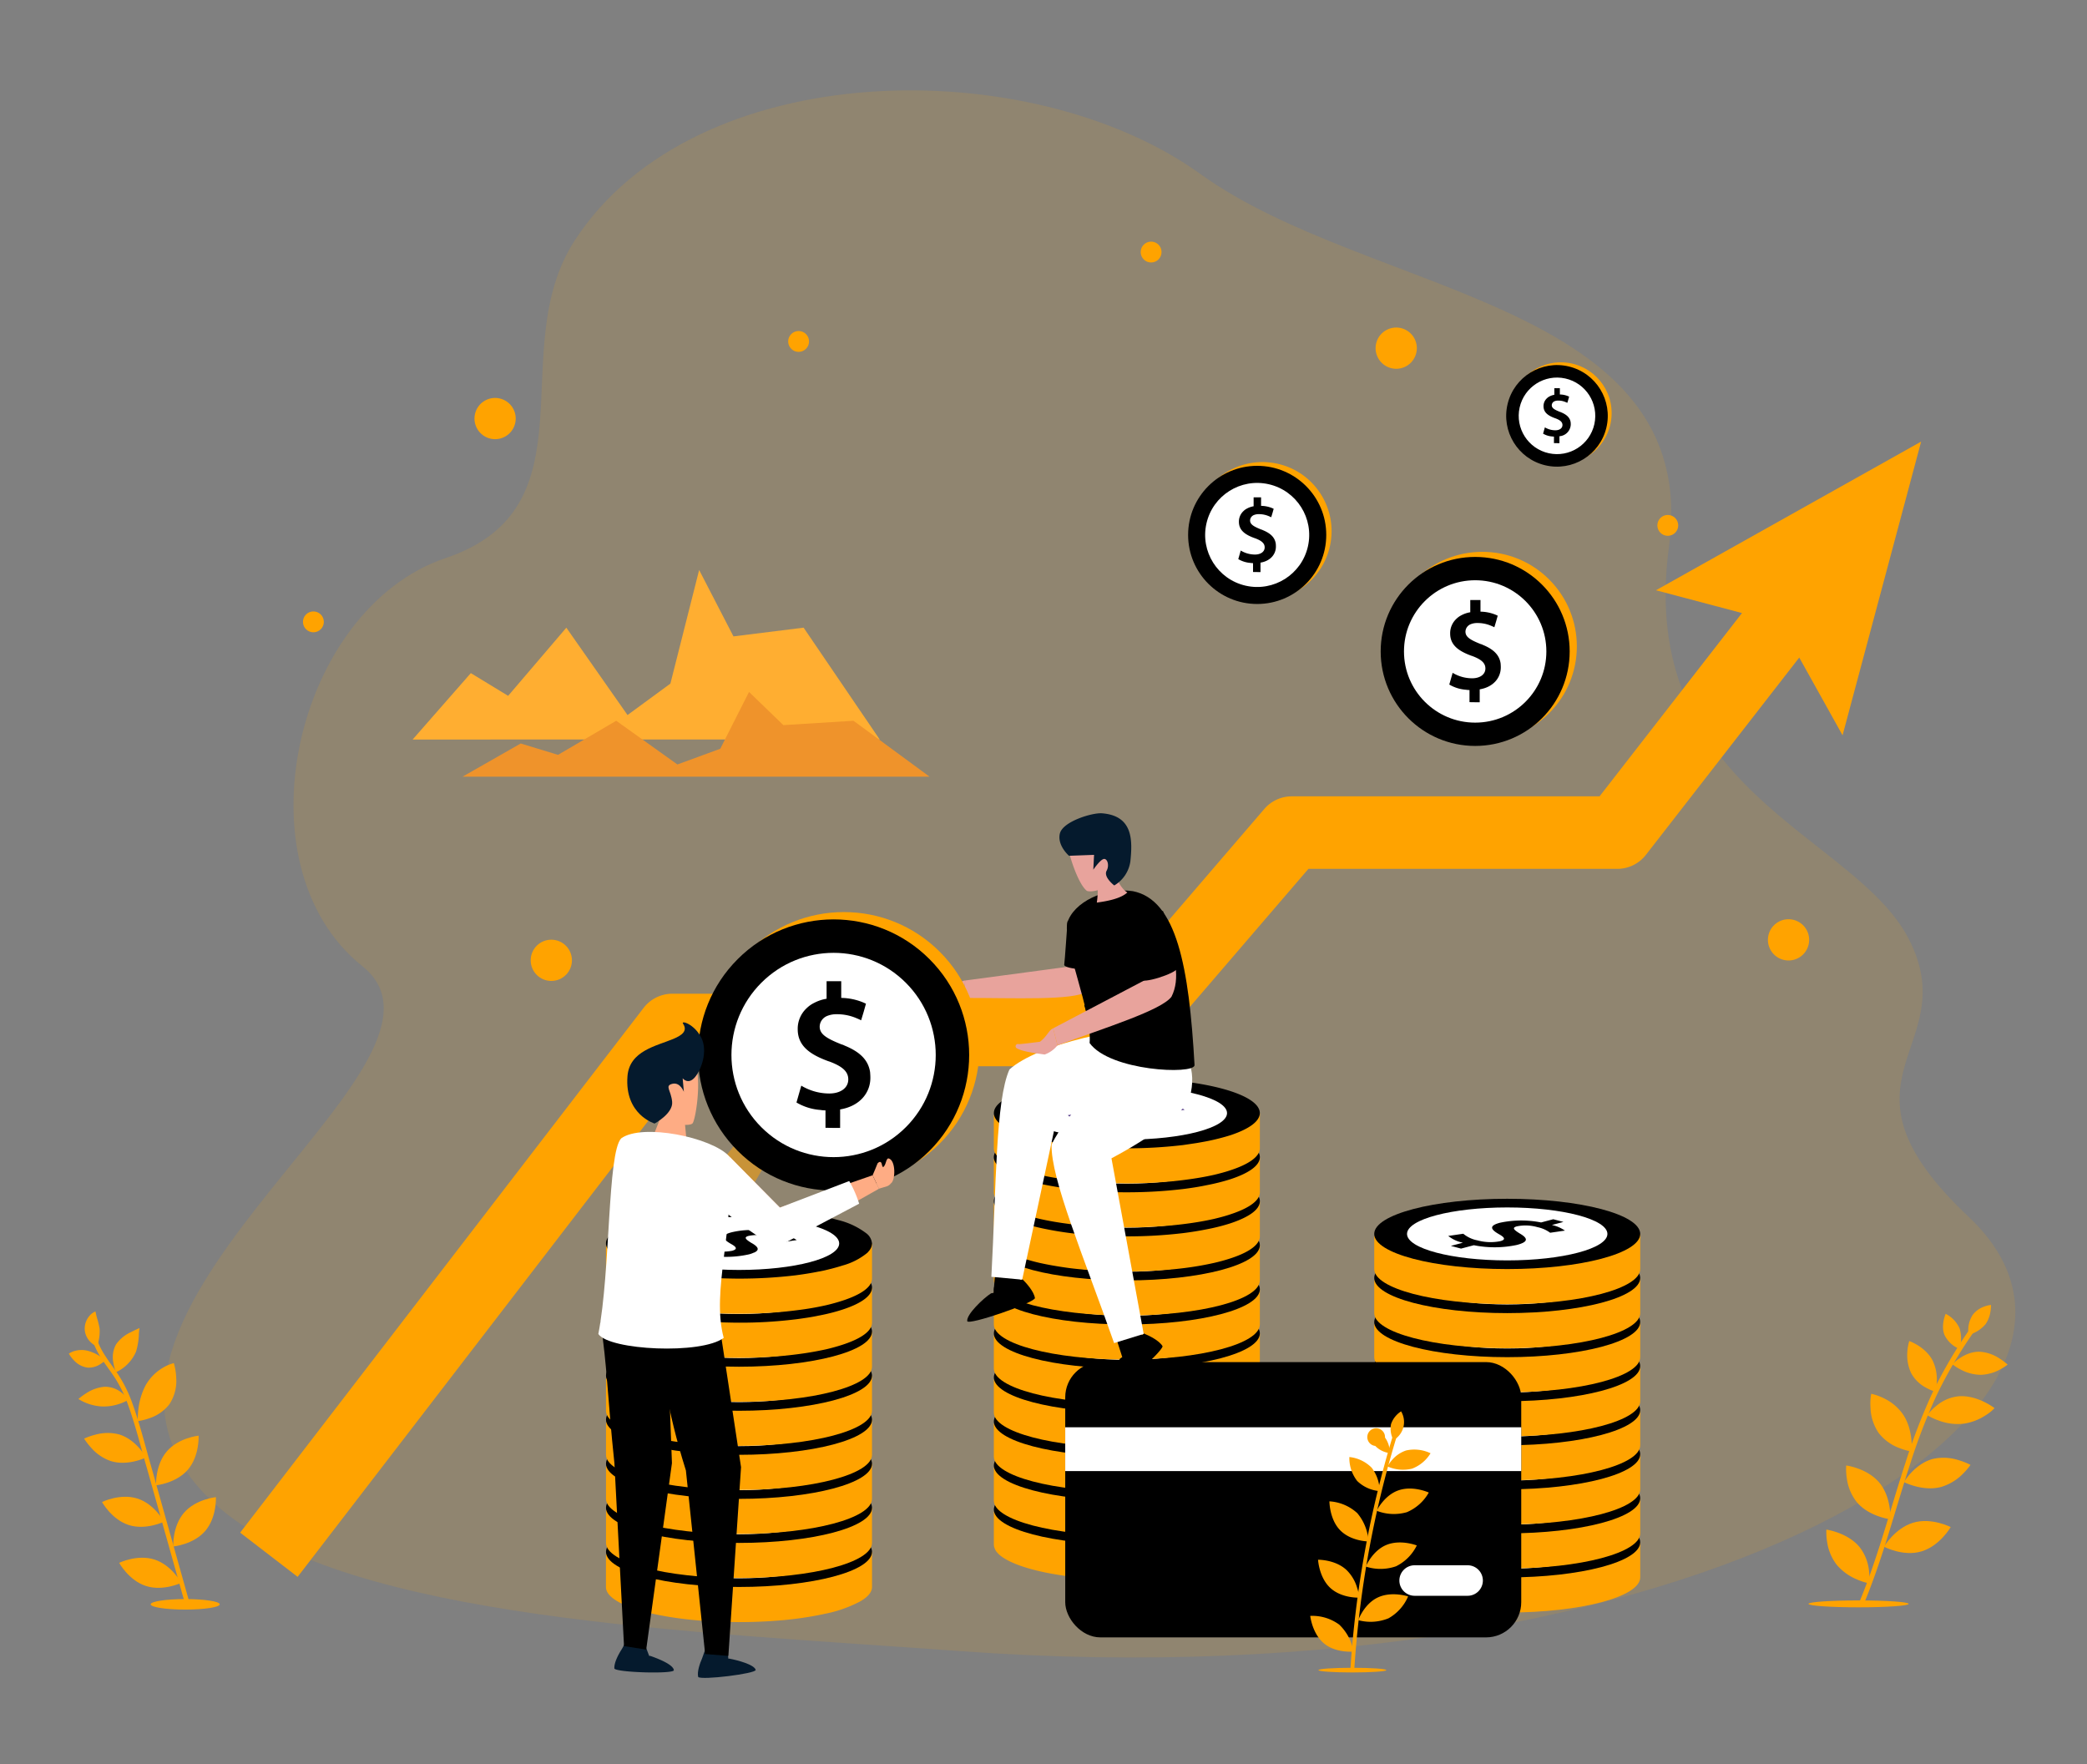 <svg xmlns="http://www.w3.org/2000/svg" xmlns:xlink="http://www.w3.org/1999/xlink" width="485" height="410" viewBox="0 0 485 410"><rect x="0" y="0" width="485" height="410" fill="#808080" stroke="none"/><defs><clipPath id="clip-path"><rect id="Rectangle_453" data-name="Rectangle 453" width="485" height="410" transform="translate(382 180)" fill="#fff"></rect></clipPath></defs><g id="ic-vector-banner-for-your-benefits" transform="translate(-382 -180)" clip-path="url(#clip-path)"><g id=":_img-" data-name=": img-" transform="translate(285.156 -18)"><path id="Path_884" data-name="Path 884" d="M443.08,581.692c171.672,12.5,281.019-56.967,234.375-100.871-34.5-32.472-.75-39.058-14-64.688-12.642-24.455-63.362-34.114-55.68-91.187s-69.416-58.059-108.865-86.487-117.447-27.683-145.446,15.42c-16.546,25.472,5,62-30,73.806s-48.7,71.369-19.349,94.839S220.8,505.911,271.13,548.609C301.466,574.345,380.4,577.13,443.08,581.692Z" transform="translate(-123.061 0)" fill="rgba(255, 163, 0, .5)" opacity="0.257"></path><g id="Group_1651" data-name="Group 1651" transform="translate(166.893 254.148)"><circle id="Ellipse_2" data-name="Ellipse 2" cx="4.793" cy="4.793" r="4.793" transform="translate(248.166 22.142) rotate(-22.282)" fill="#ffa300"></circle><circle id="Ellipse_3" data-name="Ellipse 3" cx="4.793" cy="4.793" r="4.793" transform="translate(53.278 162.22)" fill="#ffa300"></circle><circle id="Ellipse_4" data-name="Ellipse 4" cx="4.793" cy="4.793" r="4.793" transform="translate(39.241 44.681) rotate(-76.718)" fill="#ffa300"></circle><circle id="Ellipse_5" data-name="Ellipse 5" cx="4.793" cy="4.793" r="4.793" transform="translate(339.819 165.812) rotate(-76.629)" fill="#ffa300"></circle><circle id="Ellipse_6" data-name="Ellipse 6" cx="2.425" cy="2.425" r="2.425" transform="translate(195.034 0)" fill="#ffa300"></circle><circle id="Ellipse_7" data-name="Ellipse 7" cx="2.425" cy="2.425" r="2.425" transform="translate(0 90.367) rotate(-80.783)" fill="#ffa300"></circle><circle id="Ellipse_8" data-name="Ellipse 8" cx="2.425" cy="2.425" r="2.425" transform="translate(112.111 23.198) rotate(-45)" fill="#ffa300"></circle><circle id="Ellipse_9" data-name="Ellipse 9" cx="2.425" cy="2.425" r="2.425" transform="translate(315.106 63.516)" fill="#ffa300"></circle></g><g id="Group_1655" data-name="Group 1655" transform="translate(517.111 501.24)"><ellipse id="Ellipse_10" data-name="Ellipse 10" cx="11.645" cy="0.802" rx="11.645" ry="0.802" transform="translate(0 68.669)" fill="#ffa300" style="mix-blend-mode: multiply;isolation: isolate"></ellipse><g id="Group_1654" data-name="Group 1654" transform="translate(4.147)"><g id="Group_1653" data-name="Group 1653" transform="translate(7.498 5.559)"><g id="Group_1652" data-name="Group 1652"><path id="Path_885" data-name="Path 885" d="M1503.99,1193.189l-1.036-.448c4.443-10.54,7.276-21.747,10.866-32.713a139.778,139.778,0,0,1,6.229-16.212,105.8,105.8,0,0,1,8.806-15.008l.911.666a104.8,104.8,0,0,0-8.7,14.829,138.685,138.685,0,0,0-6.174,16.074C1511.312,1171.306,1508.485,1182.518,1503.99,1193.189Z" transform="translate(-1502.953 -1128.808)" fill="#ffa300"></path></g></g><path id="Path_886" data-name="Path 886" d="M1578.563,1150.987a10.105,10.105,0,0,1-4.689-1.178,11.581,11.581,0,0,1-2.011-1.276s2.795-3.025,6.385-2.906a9.272,9.272,0,0,1,4.557,1.559,13.791,13.791,0,0,1,1.905,1.427,11.065,11.065,0,0,1-1.744,1.124A10.08,10.08,0,0,1,1578.563,1150.987Z" transform="translate(-1542.567 -1134.745)" fill="#ffa300"></path><path id="Path_887" data-name="Path 887" d="M1539.624,1145.229a8.348,8.348,0,0,0,3.495,3.4,11.482,11.482,0,0,0,2.19.941,12.267,12.267,0,0,0,.267-2.391,9.983,9.983,0,0,0-.927-4.8c-1.633-3.278-5.472-4.611-5.472-4.611a11.766,11.766,0,0,0-.441,2.5A9.778,9.778,0,0,0,1539.624,1145.229Z" transform="translate(-1519.9 -1129.374)" fill="#ffa300"></path><path id="Path_888" data-name="Path 888" d="M1565.368,1122.741a6.672,6.672,0,0,0,3.445,3.185,7.963,7.963,0,0,0,.041-4.755,6.925,6.925,0,0,0-3.242-3.4S1564.414,1120.5,1565.368,1122.741Z" transform="translate(-1537.875 -1115.701)" fill="#ffa300"></path><path id="Path_889" data-name="Path 889" d="M1584.6,1113.515a6.514,6.514,0,0,0-.963,4.673,7.837,7.837,0,0,0,3.923-2.477,6.732,6.732,0,0,0,1.137-2.917,8.633,8.633,0,0,0,.137-1.561,7.061,7.061,0,0,0-1.545.37A5.831,5.831,0,0,0,1584.6,1113.515Z" transform="translate(-1550.553 -1111.233)" fill="#ffa300"></path><path id="Path_890" data-name="Path 890" d="M1562,1184.656a12.572,12.572,0,0,1-5.871-.722,14.209,14.209,0,0,1-2.649-1.236,10.479,10.479,0,0,1,2.005-2.1,9.442,9.442,0,0,1,5.321-2.307c4.345-.321,8.291,2.753,8.291,2.753s-.2.22-.561.556a11.237,11.237,0,0,1-1.409,1.053A12.8,12.8,0,0,1,1562,1184.656Z" transform="translate(-1530.001 -1157.064)" fill="#ffa300"></path><path id="Path_891" data-name="Path 891" d="M1513.551,1185.631a10.8,10.8,0,0,0,4.828,3.508,14.1,14.1,0,0,0,2.81.8s.524-4.919-2-8.649a11.412,11.412,0,0,0-4.613-3.806,12.627,12.627,0,0,0-2.762-.96,12.935,12.935,0,0,0-.163,3.2A10.972,10.972,0,0,0,1513.551,1185.631Z" transform="translate(-1501.376 -1155.873)" fill="#ffa300"></path><path id="Path_892" data-name="Path 892" d="M1544.975,1230.255c-4.269,1.171-8.692-1.119-8.692-1.119s2.535-4.332,6.829-5.4a11.4,11.4,0,0,1,5.929.321,15.277,15.277,0,0,1,2.714,1.085,15.089,15.089,0,0,1-1.795,2.1A11.841,11.841,0,0,1,1544.975,1230.255Z" transform="translate(-1518.242 -1187.968)" fill="#ffa300"></path><path id="Path_893" data-name="Path 893" d="M1496.252,1237.672c2.843,3.42,7.8,4.008,7.8,4.008s.345-4.968-2.477-8.422-7.771-4.07-7.771-4.07a14.387,14.387,0,0,0,.148,2.976A11.311,11.311,0,0,0,1496.252,1237.672Z" transform="translate(-1489.184 -1191.875)" fill="#ffa300"></path><path id="Path_894" data-name="Path 894" d="M1530.333,1277.053c-4.3,1.27-8.7-1.1-8.7-1.1s2.531-4.307,6.794-5.576,8.708,1.022,8.708,1.022S1534.638,1275.763,1530.333,1277.053Z" transform="translate(-1508.225 -1219.771)" fill="#ffa300"></path><path id="Path_895" data-name="Path 895" d="M1481.628,1284.41a12.325,12.325,0,0,0,4.8,3.488,14.231,14.231,0,0,0,2.784.892,12.142,12.142,0,0,0-.036-2.911,10.729,10.729,0,0,0-2.162-5.489c-2.8-3.431-7.745-4.092-7.745-4.092a13.67,13.67,0,0,0,.164,2.79A11.429,11.429,0,0,0,1481.628,1284.41Z" transform="translate(-1479.251 -1224.083)" fill="#ffa300"></path></g></g><path id="Path_896" data-name="Path 896" d="M704.647,477.012l-61.625,34.55,19.991,5.294-33.1,42.595H558.389A8.426,8.426,0,0,0,552,562.388l-36.873,42.93H414.439a8.422,8.422,0,0,0-6.68,3.291L314,730.555l13.359,10.272,91.23-118.657h100.4a8.427,8.427,0,0,0,6.393-2.937l36.873-42.93h71.778a8.424,8.424,0,0,0,6.654-3.257L676.32,527.2l10.067,18.064Z" transform="translate(-161.346 -176.395)" fill="#ffa300"></path><g id="Group_1672" data-name="Group 1672" transform="translate(416.202 476.574)"><g id="Group_1657" data-name="Group 1657" transform="translate(0 71.655)"><path id="Path_897" data-name="Path 897" d="M1203.8,1289.249c-5.537-2.2-15-3.653-25.748-3.653s-20.211,1.452-25.748,3.653l-5.158-3.189v7.7c0,4.511,13.837,8.167,30.906,8.167s30.907-3.656,30.907-8.167V1285.6Z" transform="translate(-1147.142 -1277.429)" fill="#ffa300"></path><ellipse id="Ellipse_11" data-name="Ellipse 11" cx="30.907" cy="8.167" rx="30.907" ry="8.167" transform="translate(0)" fill="#000"></ellipse><ellipse id="Ellipse_12" data-name="Ellipse 12" cx="23.284" cy="6.153" rx="23.284" ry="6.153" transform="translate(7.622 2.014)" fill="#fff"></ellipse><g id="Group_1656" data-name="Group 1656" transform="translate(17.201 4.752)"><path id="Path_898" data-name="Path 898" d="M1202.127,1281l2.8-.74a7.953,7.953,0,0,1-3.408-1.573l3.495-.511a7.248,7.248,0,0,0,3.235,1.527,11.6,11.6,0,0,0,5.342.206c1.3-.344,1.128-.832-.23-1.6-1.934-1.092-2.512-1.977.174-2.687a23.611,23.611,0,0,1,9.56-.069l2.83-.748,2.368.626-2.687.71a8.566,8.566,0,0,1,3.034,1.305l-3.437.5a7.429,7.429,0,0,0-2.947-1.3,9.947,9.947,0,0,0-4.765-.191c-1.184.313-.809.763.665,1.672,2.021,1.175,1.906,1.969-.665,2.648a24.679,24.679,0,0,1-10.022.069l-2.975.786Z" transform="translate(-1201.52 -1274.799)" fill="#513684"></path></g></g><g id="Group_1659" data-name="Group 1659" transform="translate(0 61.419)"><path id="Path_899" data-name="Path 899" d="M1203.8,1256.889c-5.537-2.2-15-3.653-25.748-3.653s-20.211,1.452-25.748,3.653l-5.158-3.189v7.7c0,4.511,13.837,8.167,30.906,8.167s30.907-3.657,30.907-8.167v-8.167Z" transform="translate(-1147.142 -1245.069)" fill="#ffa300"></path><ellipse id="Ellipse_13" data-name="Ellipse 13" cx="30.907" cy="8.167" rx="30.907" ry="8.167" transform="translate(0)" fill="#000"></ellipse><ellipse id="Ellipse_14" data-name="Ellipse 14" cx="23.284" cy="6.153" rx="23.284" ry="6.153" transform="translate(7.622 2.014)" fill="#fff"></ellipse><g id="Group_1658" data-name="Group 1658" transform="translate(17.201 4.751)"><path id="Path_900" data-name="Path 900" d="M1202.127,1248.636l2.8-.74a7.953,7.953,0,0,1-3.408-1.573l3.495-.511a7.25,7.25,0,0,0,3.235,1.526,11.594,11.594,0,0,0,5.342.206c1.3-.344,1.128-.832-.23-1.6-1.934-1.092-2.512-1.977.174-2.687a23.609,23.609,0,0,1,9.56-.069l2.83-.748,2.368.626-2.687.71a8.563,8.563,0,0,1,3.034,1.305l-3.437.5a7.427,7.427,0,0,0-2.947-1.3,9.951,9.951,0,0,0-4.765-.191c-1.184.313-.809.763.665,1.672,2.021,1.175,1.906,1.969-.665,2.649a24.679,24.679,0,0,1-10.022.069l-2.975.786Z" transform="translate(-1201.52 -1242.438)" fill="#513684"></path></g></g><g id="Group_1661" data-name="Group 1661" transform="translate(0 51.183)"><path id="Path_901" data-name="Path 901" d="M1203.8,1224.529c-5.537-2.2-15-3.653-25.748-3.653s-20.211,1.452-25.748,3.653l-5.158-3.189v7.7c0,4.511,13.837,8.167,30.906,8.167s30.907-3.656,30.907-8.167v-8.167Z" transform="translate(-1147.142 -1212.709)" fill="#ffa300"></path><ellipse id="Ellipse_15" data-name="Ellipse 15" cx="30.907" cy="8.167" rx="30.907" ry="8.167" transform="translate(0)" fill="#000"></ellipse><ellipse id="Ellipse_16" data-name="Ellipse 16" cx="23.284" cy="6.153" rx="23.284" ry="6.153" transform="translate(7.622 2.014)" fill="#fff"></ellipse><g id="Group_1660" data-name="Group 1660" transform="translate(17.201 4.752)"><path id="Path_902" data-name="Path 902" d="M1202.127,1216.276l2.8-.74a7.949,7.949,0,0,1-3.408-1.572l3.495-.511a7.249,7.249,0,0,0,3.235,1.527,11.589,11.589,0,0,0,5.342.206c1.3-.344,1.128-.832-.23-1.6-1.934-1.092-2.512-1.977.174-2.687a23.617,23.617,0,0,1,9.56-.069l2.83-.748,2.368.626-2.687.71a8.566,8.566,0,0,1,3.034,1.305l-3.437.5a7.431,7.431,0,0,0-2.947-1.3,9.955,9.955,0,0,0-4.765-.191c-1.184.313-.809.763.665,1.672,2.021,1.176,1.906,1.969-.665,2.648a24.67,24.67,0,0,1-10.022.069l-2.975.786Z" transform="translate(-1201.52 -1210.078)" fill="#513684"></path></g></g><g id="Group_1663" data-name="Group 1663" transform="translate(0 40.946)"><path id="Path_903" data-name="Path 903" d="M1203.8,1192.168c-5.537-2.2-15-3.653-25.748-3.653s-20.211,1.452-25.748,3.653l-5.158-3.189v7.7c0,4.51,13.837,8.167,30.906,8.167s30.907-3.656,30.907-8.167v-8.167Z" transform="translate(-1147.142 -1180.348)" fill="#ffa300"></path><ellipse id="Ellipse_17" data-name="Ellipse 17" cx="30.907" cy="8.167" rx="30.907" ry="8.167" transform="translate(0)" fill="#000"></ellipse><ellipse id="Ellipse_18" data-name="Ellipse 18" cx="23.284" cy="6.153" rx="23.284" ry="6.153" transform="translate(7.622 2.014)" fill="#fff"></ellipse><g id="Group_1662" data-name="Group 1662" transform="translate(17.201 4.752)"><path id="Path_904" data-name="Path 904" d="M1202.127,1183.916l2.8-.74a7.947,7.947,0,0,1-3.408-1.572l3.495-.511a7.249,7.249,0,0,0,3.235,1.527,11.594,11.594,0,0,0,5.342.206c1.3-.344,1.128-.832-.23-1.6-1.934-1.091-2.512-1.977.174-2.687a23.615,23.615,0,0,1,9.56-.069l2.83-.748,2.368.626-2.687.71a8.554,8.554,0,0,1,3.034,1.305l-3.437.5a7.432,7.432,0,0,0-2.947-1.3,9.953,9.953,0,0,0-4.765-.191c-1.184.313-.809.763.665,1.672,2.021,1.176,1.906,1.969-.665,2.648a24.677,24.677,0,0,1-10.022.069l-2.975.786Z" transform="translate(-1201.52 -1177.718)" fill="#513684"></path></g></g><g id="Group_1665" data-name="Group 1665" transform="translate(0 30.71)"><path id="Path_905" data-name="Path 905" d="M1203.8,1159.808c-5.537-2.2-15-3.653-25.748-3.653s-20.211,1.452-25.748,3.653l-5.158-3.189v7.7c0,4.511,13.837,8.167,30.906,8.167s30.907-3.656,30.907-8.167v-8.167Z" transform="translate(-1147.142 -1147.988)" fill="#ffa300"></path><ellipse id="Ellipse_19" data-name="Ellipse 19" cx="30.907" cy="8.167" rx="30.907" ry="8.167" transform="translate(0)" fill="#000"></ellipse><ellipse id="Ellipse_20" data-name="Ellipse 20" cx="23.284" cy="6.153" rx="23.284" ry="6.153" transform="translate(7.622 2.014)" fill="#fff"></ellipse><g id="Group_1664" data-name="Group 1664" transform="translate(17.201 4.752)"><path id="Path_906" data-name="Path 906" d="M1202.127,1151.556l2.8-.74a7.956,7.956,0,0,1-3.408-1.572l3.495-.511a7.253,7.253,0,0,0,3.235,1.527,11.6,11.6,0,0,0,5.342.206c1.3-.344,1.128-.832-.23-1.6-1.934-1.092-2.512-1.977.174-2.687a23.615,23.615,0,0,1,9.56-.069l2.83-.748,2.368.626-2.687.71a8.56,8.56,0,0,1,3.034,1.3l-3.437.5a7.432,7.432,0,0,0-2.947-1.3,9.95,9.95,0,0,0-4.765-.191c-1.184.313-.809.763.665,1.672,2.021,1.176,1.906,1.969-.665,2.648a24.679,24.679,0,0,1-10.022.069l-2.975.786Z" transform="translate(-1201.52 -1145.358)" fill="#513684"></path></g></g><g id="Group_1667" data-name="Group 1667" transform="translate(0 20.473)"><path id="Path_907" data-name="Path 907" d="M1203.8,1127.448c-5.537-2.2-15-3.653-25.748-3.653s-20.211,1.452-25.748,3.653l-5.158-3.189v7.7c0,4.511,13.837,8.167,30.906,8.167s30.907-3.656,30.907-8.167V1123.8Z" transform="translate(-1147.142 -1115.628)" fill="#ffa300"></path><ellipse id="Ellipse_21" data-name="Ellipse 21" cx="30.907" cy="8.167" rx="30.907" ry="8.167" transform="translate(0)" fill="#000"></ellipse><ellipse id="Ellipse_22" data-name="Ellipse 22" cx="23.284" cy="6.153" rx="23.284" ry="6.153" transform="translate(7.622 2.014)" fill="#fff"></ellipse><g id="Group_1666" data-name="Group 1666" transform="translate(17.201 4.751)"><path id="Path_908" data-name="Path 908" d="M1202.127,1119.195l2.8-.74a7.951,7.951,0,0,1-3.408-1.572l3.495-.511a7.253,7.253,0,0,0,3.235,1.527,11.6,11.6,0,0,0,5.342.206c1.3-.344,1.128-.832-.23-1.6-1.934-1.092-2.512-1.977.174-2.687a23.611,23.611,0,0,1,9.56-.069l2.83-.748,2.368.626-2.687.71a8.561,8.561,0,0,1,3.034,1.305l-3.437.5a7.427,7.427,0,0,0-2.947-1.3,9.947,9.947,0,0,0-4.765-.191c-1.184.313-.809.763.665,1.672,2.021,1.176,1.906,1.969-.665,2.648a24.677,24.677,0,0,1-10.022.069l-2.975.786Z" transform="translate(-1201.52 -1112.997)" fill="#513684"></path></g></g><g id="Group_1669" data-name="Group 1669" transform="translate(0 10.236)"><path id="Path_909" data-name="Path 909" d="M1203.8,1095.088c-5.537-2.2-15-3.653-25.748-3.653s-20.211,1.452-25.748,3.653l-5.158-3.189v7.7c0,4.511,13.837,8.167,30.906,8.167s30.907-3.656,30.907-8.167v-8.167Z" transform="translate(-1147.142 -1083.268)" fill="#ffa300"></path><ellipse id="Ellipse_23" data-name="Ellipse 23" cx="30.907" cy="8.167" rx="30.907" ry="8.167" transform="translate(0)" fill="#000"></ellipse><ellipse id="Ellipse_24" data-name="Ellipse 24" cx="23.284" cy="6.153" rx="23.284" ry="6.153" transform="translate(7.622 2.014)" fill="#fff"></ellipse><g id="Group_1668" data-name="Group 1668" transform="translate(17.201 4.751)"><path id="Path_910" data-name="Path 910" d="M1202.127,1086.835l2.8-.74a7.951,7.951,0,0,1-3.408-1.573l3.495-.511a7.25,7.25,0,0,0,3.235,1.527,11.594,11.594,0,0,0,5.342.206c1.3-.344,1.128-.832-.23-1.6-1.934-1.092-2.512-1.977.174-2.687a23.609,23.609,0,0,1,9.56-.069l2.83-.748,2.368.626-2.687.71a8.564,8.564,0,0,1,3.034,1.305l-3.437.5a7.427,7.427,0,0,0-2.947-1.3,9.947,9.947,0,0,0-4.765-.191c-1.184.313-.809.763.665,1.671,2.021,1.176,1.906,1.969-.665,2.649a24.677,24.677,0,0,1-10.022.069l-2.975.786Z" transform="translate(-1201.52 -1080.637)" fill="#513684"></path></g></g><g id="Group_1671" data-name="Group 1671"><path id="Path_911" data-name="Path 911" d="M1203.8,1062.728c-5.537-2.2-15-3.653-25.748-3.653s-20.211,1.452-25.748,3.653l-5.158-3.189v7.7c0,4.511,13.837,8.167,30.906,8.167s30.907-3.656,30.907-8.167v-8.167Z" transform="translate(-1147.142 -1050.908)" fill="#ffa300"></path><ellipse id="Ellipse_25" data-name="Ellipse 25" cx="30.907" cy="8.167" rx="30.907" ry="8.167" transform="translate(0)" fill="#000"></ellipse><ellipse id="Ellipse_26" data-name="Ellipse 26" cx="23.284" cy="6.153" rx="23.284" ry="6.153" transform="translate(7.622 2.014)" fill="#fff"></ellipse><g id="Group_1670" data-name="Group 1670" transform="translate(17.201 4.751)"><path id="Path_912" data-name="Path 912" d="M1202.127,1054.475l2.8-.74a7.953,7.953,0,0,1-3.408-1.573l3.495-.511a7.249,7.249,0,0,0,3.235,1.527,11.594,11.594,0,0,0,5.342.206c1.3-.344,1.128-.832-.23-1.6-1.934-1.092-2.512-1.977.174-2.687a23.611,23.611,0,0,1,9.56-.069l2.83-.748,2.368.626-2.687.71a8.566,8.566,0,0,1,3.034,1.305l-3.437.5a7.429,7.429,0,0,0-2.947-1.3,9.951,9.951,0,0,0-4.765-.191c-1.184.313-.809.763.665,1.671,2.021,1.176,1.906,1.969-.665,2.648a24.666,24.666,0,0,1-10.022.069l-2.975.786Z" transform="translate(-1201.52 -1048.277)" fill="#000"></path></g></g></g><g id="Group_1689" data-name="Group 1689" transform="translate(237.665 478.797)"><g id="Group_1674" data-name="Group 1674" transform="translate(0 71.652)"><path id="Path_913" data-name="Path 913" d="M644.567,1292.594v8.191c0,1.187-1,2.35-2.769,3.35a29.766,29.766,0,0,1-8.4,2.909l-.279.07a81.144,81.144,0,0,1-9.843,1.419c-3.025.256-6.259.4-9.61.4-.419,0-.838,0-1.256-.023-3.444-.023-6.748-.209-9.8-.512-11.635-1.187-19.872-4.142-19.872-7.609v-7.7l.07.023h.023l5.073,3.141c.512-.209,1.07-.4,1.675-.605.768-.256,1.606-.512,2.49-.721h.023a69.493,69.493,0,0,1,8.214-1.536c1.187-.14,2.4-.279,3.676-.4l1.908-.14c1.862-.116,3.793-.209,5.771-.232h.023c.652-.023,1.3-.023,1.978-.023,1.047,0,2.094.023,3.141.047.489.023.977.023,1.442.047,1.769.07,3.49.163,5.119.326a71.254,71.254,0,0,1,11.844,1.908h.023a6.081,6.081,0,0,1,.7.186c.628.186,1.233.349,1.792.535.605.209,1.163.4,1.676.605l4.142-2.932Z" transform="translate(-582.741 -1284.433)" fill="#ffa300"></path><ellipse id="Ellipse_27" data-name="Ellipse 27" cx="30.907" cy="8.167" rx="30.907" ry="8.167" transform="translate(0.008)" fill="#000"></ellipse><ellipse id="Ellipse_28" data-name="Ellipse 28" cx="23.284" cy="6.153" rx="23.284" ry="6.153" transform="translate(7.63 2.014)" fill="#fff"></ellipse><g id="Group_1673" data-name="Group 1673" transform="translate(17.196 4.764)"><path id="Path_914" data-name="Path 914" d="M661.184,1283.181l2.7-.721-.116-.023h-.047l-2.187-.582-2.4.628-.442.116a27.828,27.828,0,0,0-3.374-.419,22.114,22.114,0,0,0-6.19.465,6.443,6.443,0,0,0-1.256.489.023.023,0,0,1-.023.023c-1.07.582-.465,1.3.977,2.118h.023a.333.333,0,0,0,.093.07c1.373.768,1.559,1.256.256,1.605a11.76,11.76,0,0,1-5.352-.209c-.373-.093-.7-.209-1-.3a8.41,8.41,0,0,1-1.7-.792,3.6,3.6,0,0,1-.558-.442l-3.49.535a1.862,1.862,0,0,0,.372.3,11.055,11.055,0,0,0,3.048,1.256l-2.792.745,2.35.628,2.443-.652.535-.14a24.728,24.728,0,0,0,10.029-.07c2.49-.652,2.676-1.42.884-2.513a.952.952,0,0,0-.21-.116c-1.489-.907-1.861-1.373-.675-1.675a6.506,6.506,0,0,1,2.28-.186,11.546,11.546,0,0,1,2.49.373,9.726,9.726,0,0,1,2.257.838,7.05,7.05,0,0,1,.7.465l3.421-.512A8.215,8.215,0,0,0,661.184,1283.181Z" transform="translate(-637.101 -1281.855)" fill="#513684"></path></g></g><g id="Group_1676" data-name="Group 1676" transform="translate(0.008 61.415)"><path id="Path_915" data-name="Path 915" d="M639.42,1263.907c-5.537-2.2-15-3.653-25.748-3.653s-20.211,1.452-25.748,3.653l-5.158-3.189v7.7c0,4.51,13.837,8.167,30.906,8.167s30.907-3.656,30.907-8.167v-8.167Z" transform="translate(-582.766 -1252.087)" fill="#ffa300"></path><ellipse id="Ellipse_29" data-name="Ellipse 29" cx="30.907" cy="8.167" rx="30.907" ry="8.167" fill="#000"></ellipse><ellipse id="Ellipse_30" data-name="Ellipse 30" cx="23.284" cy="6.153" rx="23.284" ry="6.153" transform="translate(7.622 2.014)" fill="#fff"></ellipse><g id="Group_1675" data-name="Group 1675" transform="translate(17.188 4.738)"><path id="Path_916" data-name="Path 916" d="M661.184,1250.765l2.7-.721-.116-.023h-.047l-2.187-.6-2.839.745a24.192,24.192,0,0,0-9.564.093,5.187,5.187,0,0,0-1.28.465c-1.07.605-.465,1.3.954,2.141a.023.023,0,0,0,.023.023h.023c.023.023.047.023.093.046,1.373.768,1.559,1.256.256,1.606a11.447,11.447,0,0,1-5.352-.209,10.058,10.058,0,0,1-2.3-.861,2.548,2.548,0,0,1-.349-.186l-.023-.023a7.347,7.347,0,0,1-.582-.465l-3.49.512a1.594,1.594,0,0,0,.349.326l.023.023a12.764,12.764,0,0,0,3.048,1.233l-2.792.745.093.047h.093l2.164.582,1.862-.489,1.117-.3a24.723,24.723,0,0,0,10.029-.07,8.281,8.281,0,0,0,1.233-.418h.023a.023.023,0,0,0,.023-.023c.535-.233.791-.512.791-.815,0-.349-.372-.768-1.14-1.233a.023.023,0,0,1-.023-.023,2.067,2.067,0,0,1-.233-.14c-1.489-.907-1.861-1.35-.675-1.675a9.99,9.99,0,0,1,4.77.186,7.985,7.985,0,0,1,2.955,1.3l3.421-.489A8.207,8.207,0,0,0,661.184,1250.765Z" transform="translate(-637.101 -1249.415)" fill="#513684"></path></g></g><g id="Group_1678" data-name="Group 1678" transform="translate(0.008 51.179)"><path id="Path_917" data-name="Path 917" d="M639.42,1231.547c-5.537-2.2-15-3.653-25.748-3.653s-20.211,1.452-25.748,3.653l-5.158-3.189v7.7c0,4.511,13.837,8.167,30.906,8.167s30.907-3.656,30.907-8.167v-8.167Z" transform="translate(-582.766 -1219.727)" fill="#ffa300"></path><ellipse id="Ellipse_31" data-name="Ellipse 31" cx="30.907" cy="8.167" rx="30.907" ry="8.167" fill="#000"></ellipse><ellipse id="Ellipse_32" data-name="Ellipse 32" cx="23.284" cy="6.153" rx="23.284" ry="6.153" transform="translate(7.622 2.014)" fill="#fff"></ellipse><g id="Group_1677" data-name="Group 1677" transform="translate(17.188 4.76)"><path id="Path_918" data-name="Path 918" d="M661.184,1218.448l2.7-.7-.116-.023h-.093l-2.141-.605-2.839.745a23.392,23.392,0,0,0-9.564.07,6.262,6.262,0,0,0-1.326.488c-1,.605-.4,1.3,1.024,2.118h.023a.32.32,0,0,0,.093.07c1.373.768,1.559,1.257.256,1.605a11.759,11.759,0,0,1-5.352-.209,9.333,9.333,0,0,1-2.653-1.07,4.534,4.534,0,0,1-.605-.442l-.489.07-3,.442a1.309,1.309,0,0,0,.372.3,10.512,10.512,0,0,0,2.862,1.21c.07.023.116.023.186.046l-.186.047-2.606.7.116.023h.07l2.164.6.4-.116,2.583-.675a24.723,24.723,0,0,0,10.029-.07,10.344,10.344,0,0,0,1.28-.419h.046c1.14-.558.977-1.21-.4-2.094a.905.905,0,0,1-.256-.14c-1.489-.907-1.861-1.35-.675-1.676a10.38,10.38,0,0,1,4.77.209,7.726,7.726,0,0,1,2.955,1.28l3.421-.489A8.639,8.639,0,0,0,661.184,1218.448Z" transform="translate(-637.101 -1217.122)" fill="#513684"></path></g></g><g id="Group_1680" data-name="Group 1680" transform="translate(0.008 40.942)"><path id="Path_919" data-name="Path 919" d="M639.42,1199.187c-5.537-2.2-15-3.653-25.748-3.653s-20.211,1.452-25.748,3.653L582.766,1196v7.7c0,4.511,13.837,8.167,30.906,8.167s30.907-3.656,30.907-8.167v-8.167Z" transform="translate(-582.766 -1187.367)" fill="#ffa300"></path><ellipse id="Ellipse_33" data-name="Ellipse 33" cx="30.907" cy="8.167" rx="30.907" ry="8.167" fill="#000"></ellipse><ellipse id="Ellipse_34" data-name="Ellipse 34" cx="23.284" cy="6.153" rx="23.284" ry="6.153" transform="translate(7.622 2.014)" fill="#fff"></ellipse><g id="Group_1679" data-name="Group 1679" transform="translate(17.188 4.758)"><path id="Path_920" data-name="Path 920" d="M661.184,1186.105l2.7-.744h-.209l-2.141-.605-2.839.745a23.849,23.849,0,0,0-9.564.047,7.944,7.944,0,0,0-1.3.512c-1.024.582-.442,1.3.977,2.117h.023v.023h.023a.326.326,0,0,0,.093.07c1.373.768,1.559,1.233.256,1.582a11.445,11.445,0,0,1-5.352-.21,8.694,8.694,0,0,1-2.653-1.07h-.023c-.232-.163-.419-.3-.582-.442l-2.839.419-.652.093a2.8,2.8,0,0,0,.372.326,3.442,3.442,0,0,0,.3.186,13.387,13.387,0,0,0,2.746,1.047l-2.629.7-.163.046.116.023h.07l.047.023,2.118.582,2.978-.791a24.726,24.726,0,0,0,10.029-.07,10.3,10.3,0,0,0,1.28-.419h.046c.489-.256.745-.512.745-.814,0-.372-.372-.791-1.14-1.256a.081.081,0,0,0-.047-.023c-.07-.047-.14-.07-.21-.116-1.489-.908-1.861-1.373-.675-1.675a9.7,9.7,0,0,1,4.77.186,7.232,7.232,0,0,1,2.955,1.3l3.421-.512A8.318,8.318,0,0,0,661.184,1186.105Z" transform="translate(-637.101 -1184.756)" fill="#513684"></path></g></g><g id="Group_1682" data-name="Group 1682" transform="translate(0.008 30.706)"><path id="Path_921" data-name="Path 921" d="M639.42,1166.827c-5.537-2.2-15-3.653-25.748-3.653s-20.211,1.452-25.748,3.653l-5.158-3.189v7.7c0,4.511,13.837,8.167,30.906,8.167s30.907-3.656,30.907-8.167v-8.167Z" transform="translate(-582.766 -1155.007)" fill="#ffa300"></path><ellipse id="Ellipse_35" data-name="Ellipse 35" cx="30.907" cy="8.167" rx="30.907" ry="8.167" fill="#000"></ellipse><ellipse id="Ellipse_36" data-name="Ellipse 36" cx="23.284" cy="6.153" rx="23.284" ry="6.153" transform="translate(7.622 2.014)" fill="#fff"></ellipse><g id="Group_1681" data-name="Group 1681" transform="translate(17.188 4.756)"><path id="Path_922" data-name="Path 922" d="M661.184,1153.716l2.7-.7-.116-.047c0,.023-.047,0-.047,0l-2.187-.582-2.839.745a23.809,23.809,0,0,0-9.564.07,5.187,5.187,0,0,0-1.28.465.082.082,0,0,0-.047.023c-1,.605-.4,1.3,1.024,2.141h.023a.122.122,0,0,0,.093.047c1.373.768,1.559,1.28.256,1.605a11.726,11.726,0,0,1-5.352-.186,9.67,9.67,0,0,1-2.7-1.094,5.95,5.95,0,0,1-.558-.442l-2.839.4-.652.093a2.783,2.783,0,0,0,.372.349,2.466,2.466,0,0,0,.256.163,14.691,14.691,0,0,0,2.792,1.07l-2.792.745.163.047h.07l2.118.582,2.978-.768a24.68,24.68,0,0,0,10.029-.093,4.609,4.609,0,0,0,1.187-.419h.07c1.21-.558,1.07-1.21-.326-2.071a2.369,2.369,0,0,1-.256-.163c-1.489-.907-1.861-1.349-.675-1.652a9.7,9.7,0,0,1,4.77.186,7.72,7.72,0,0,1,2.955,1.28l3.421-.489A8.632,8.632,0,0,0,661.184,1153.716Z" transform="translate(-637.101 -1152.39)" fill="#513684"></path></g></g><g id="Group_1684" data-name="Group 1684" transform="translate(0.008 20.469)"><path id="Path_923" data-name="Path 923" d="M639.42,1134.467c-5.537-2.2-15-3.653-25.748-3.653s-20.211,1.452-25.748,3.653l-5.158-3.188v7.7c0,4.511,13.837,8.167,30.906,8.167s30.907-3.656,30.907-8.167v-8.167Z" transform="translate(-582.766 -1122.647)" fill="#ffa300"></path><ellipse id="Ellipse_37" data-name="Ellipse 37" cx="30.907" cy="8.167" rx="30.907" ry="8.167" fill="#000"></ellipse><ellipse id="Ellipse_38" data-name="Ellipse 38" cx="23.284" cy="6.153" rx="23.284" ry="6.153" transform="translate(7.622 2.014)" fill="#fff"></ellipse><g id="Group_1683" data-name="Group 1683" transform="translate(17.188 4.754)"><path id="Path_924" data-name="Path 924" d="M661.184,1121.35l2.7-.7-.116-.023h-.093l-2.141-.6-2.839.745a23.392,23.392,0,0,0-9.564.07,5.084,5.084,0,0,0-1.28.488c-1.07.582-.465,1.28.977,2.141h.023c.023,0,.047.023.093.046,1.373.791,1.559,1.257.256,1.606a11.733,11.733,0,0,1-5.352-.186,10.417,10.417,0,0,1-2.7-1.094c-.209-.163-.4-.3-.558-.442l-2.42.349-1.07.163a1.01,1.01,0,0,0,.372.3.023.023,0,0,1,.023.023,3.789,3.789,0,0,0,.629.349,14.1,14.1,0,0,0,2.4.908l-2.49.652-.3.07.116.023h.023l.093.023.047.023,2.071.559,2.978-.791a24.773,24.773,0,0,0,10.029-.047,8.962,8.962,0,0,0,1.233-.442h.047c1.163-.559,1.024-1.187-.3-2.071a.082.082,0,0,0-.047-.023.9.9,0,0,1-.256-.14c-1.489-.908-1.861-1.326-.675-1.675a10.375,10.375,0,0,1,4.77.209,7.581,7.581,0,0,1,2.955,1.3l3.421-.489A8.109,8.109,0,0,0,661.184,1121.35Z" transform="translate(-637.101 -1120.024)" fill="#513684"></path></g></g><g id="Group_1686" data-name="Group 1686" transform="translate(0 10.238)"><path id="Path_925" data-name="Path 925" d="M644.567,1098.471v8.167a2.474,2.474,0,0,1-.256,1.047c-.722,1.536-3.095,2.932-6.585,4.072-1.14.372-2.373.722-3.746,1.047-1.582.349-3.328.675-5.189.954-.512.07-1,.14-1.536.21-2.513.326-5.213.582-8.074.7q-2.688.14-5.515.14c-1.885,0-3.746-.047-5.538-.14-2.606-.116-5.073-.326-7.4-.6a5.95,5.95,0,0,1-.675-.093,66.959,66.959,0,0,1-6.725-1.163c-1.349-.326-2.606-.675-3.746-1.047-3.49-1.14-5.863-2.536-6.585-4.072a2.473,2.473,0,0,1-.256-1.047v-7.7l.07.047,5.1,3.141c.535-.209,1.094-.419,1.675-.605.791-.256,1.606-.512,2.513-.744a71.555,71.555,0,0,1,8.214-1.513c.559-.07,1.14-.14,1.7-.209.675-.07,1.326-.116,2-.186h.023c2.443-.21,4.979-.326,7.632-.373h.023c.652-.023,1.3-.023,1.978-.023,1.07,0,2.141.023,3.188.047a86.171,86.171,0,0,1,18.359,2.257c.908.233,1.722.488,2.513.744.582.186,1.14.4,1.676.605Z" transform="translate(-582.741 -1090.304)" fill="#ffa300"></path><path id="Path_926" data-name="Path 926" d="M644.567,1080.819c0,1.931-2.56,3.723-6.841,5.119a43.54,43.54,0,0,1-5.026,1.3h-.023a3.272,3.272,0,0,1-.465.093c-1.047.232-2.164.419-3.3.582-.768.116-1.559.233-2.374.326h-.023a104.68,104.68,0,0,1-12.845.745c-1,0-2-.023-2.979-.047-3.327-.07-6.515-.3-9.447-.651a61.1,61.1,0,0,1-6.143-.954,44.174,44.174,0,0,1-5.515-1.4c-3.886-1.256-6.376-2.862-6.771-4.607a1.929,1.929,0,0,1-.07-.512A2.09,2.09,0,0,1,583,1079.8c.722-1.536,3.072-2.955,6.608-4.1a43.739,43.739,0,0,1,5.492-1.4c1.745-.372,3.653-.675,5.677-.907h.023c.977-.116,1.978-.233,3-.326,3.095-.279,6.422-.419,9.866-.419,1.163,0,2.3.023,3.444.047h.07a95.318,95.318,0,0,1,13.938,1.4h.023a7.986,7.986,0,0,1,1.07.209,44.169,44.169,0,0,1,5.515,1.4,20.516,20.516,0,0,1,4.072,1.745,5.644,5.644,0,0,1,2.513,2.35A2.091,2.091,0,0,1,644.567,1080.819Z" transform="translate(-582.741 -1072.652)" fill="#000"></path><ellipse id="Ellipse_39" data-name="Ellipse 39" cx="23.284" cy="6.153" rx="23.284" ry="6.153" transform="translate(7.63 2.009)" fill="#fff"></ellipse><g id="Group_1685" data-name="Group 1685" transform="translate(17.196 4.747)"><path id="Path_927" data-name="Path 927" d="M661.184,1089.007l2.7-.721-.116-.023h-.023l-2.211-.6-2.839.745a23.807,23.807,0,0,0-9.564.07,6.177,6.177,0,0,0-1.28.489c-1.047.605-.465,1.3.954,2.117h.023v.023h.023a.317.317,0,0,0,.093.07c1.373.768,1.559,1.257.256,1.582a11.143,11.143,0,0,1-5.352-.209,8.7,8.7,0,0,1-2.653-1.07h-.023c-.232-.163-.419-.3-.582-.442l-1.373.209-2.117.3a2.822,2.822,0,0,0,.372.326,8.231,8.231,0,0,0,1.559.745c.442.163.954.326,1.489.489l-1.582.419-1.21.326.163.047h.07l.908.256,1.21.326,2.978-.791a24.73,24.73,0,0,0,10.029-.07,8.615,8.615,0,0,0,1.233-.4h.023a.023.023,0,0,0,.023-.023c1.187-.535,1.047-1.21-.349-2.071a.081.081,0,0,0-.047-.023c-.07-.046-.14-.07-.21-.116-1.489-.908-1.861-1.373-.675-1.675a9.7,9.7,0,0,1,4.77.186,7.227,7.227,0,0,1,2.955,1.3l3.421-.488A8.206,8.206,0,0,0,661.184,1089.007Z" transform="translate(-637.101 -1087.658)" fill="#513684"></path></g></g><g id="Group_1688" data-name="Group 1688"><path id="Path_928" data-name="Path 928" d="M644.567,1066.1v8.167a2.474,2.474,0,0,1-.256,1.047c-.722,1.536-3.095,2.932-6.585,4.072-1.14.372-2.373.722-3.746,1.047a66.777,66.777,0,0,1-6.725,1.164c-2.513.326-5.213.582-8.074.7q-2.688.139-5.515.14c-1.885,0-3.746-.047-5.538-.14-2.35-.093-4.584-.279-6.7-.512-.465-.07-.931-.116-1.373-.186a66.784,66.784,0,0,1-6.725-1.164c-1.349-.325-2.606-.675-3.746-1.047-3.49-1.14-5.863-2.536-6.585-4.072a2.473,2.473,0,0,1-.256-1.047v-7.7l.07.047,5.1,3.141a35.651,35.651,0,0,1,4.189-1.35,71.718,71.718,0,0,1,8.214-1.512c1.21-.14,2.443-.279,3.7-.4.232-.023.442-.023.652-.046,2.234-.186,4.584-.3,7-.326h.023c.652-.023,1.3-.023,1.978-.023,1.07,0,2.141.023,3.188.047a93.142,93.142,0,0,1,15.474,1.606c1.024.209,1.978.419,2.885.651a35.647,35.647,0,0,1,4.189,1.35l2.955-2.094Z" transform="translate(-582.741 -1057.938)" fill="#ffa300"></path><path id="Path_929" data-name="Path 929" d="M644.567,1048.453a2.711,2.711,0,0,1-.582,1.582c-.047.07-.116.139-.163.209H643.8a2.006,2.006,0,0,1-.372.419,15.487,15.487,0,0,1-5.7,2.909c-.861.279-1.792.535-2.769.791-.046,0-.07.023-.116.023-.814.21-1.675.419-2.583.582h-.047c-1.722.349-3.63.652-5.608.907h-.023a110.664,110.664,0,0,1-12.914.745c-1.024,0-2-.023-2.979-.046-2.839-.07-5.584-.233-8.144-.489-2.676-.279-5.189-.651-7.446-1.117h-.047a47.245,47.245,0,0,1-5.445-1.4c-3.886-1.28-6.376-2.839-6.794-4.607v-.023a1.765,1.765,0,0,1-.07-.489c0-4.1,11.4-7.493,26.294-8.074,1.512-.07,3.048-.093,4.63-.093,2.513,0,4.933.07,7.26.233,1.256.07,2.49.163,3.676.3a67.035,67.035,0,0,1,12.17,2.21,17.53,17.53,0,0,1,6.632,3.188,3.278,3.278,0,0,1,1.14,2.094A.294.294,0,0,1,644.567,1048.453Z" transform="translate(-582.741 -1040.286)" fill="#000"></path><ellipse id="Ellipse_40" data-name="Ellipse 40" cx="23.284" cy="6.153" rx="23.284" ry="6.153" transform="translate(7.63 2.011)" fill="#fff"></ellipse><g id="Group_1687" data-name="Group 1687" transform="translate(17.196 4.747)"><path id="Path_930" data-name="Path 930" d="M661.184,1056.618l2.7-.7-2.35-.628-2.839.768a24.9,24.9,0,0,0-3.444-.419h-.023a19.879,19.879,0,0,0-6.1.465c-2.629.675-2.117,1.559-.3,2.63h.023a.324.324,0,0,0,.093.07c1.373.745,1.559,1.256.256,1.606a12.094,12.094,0,0,1-5.352-.209,9.907,9.907,0,0,1-2.187-.815,2.942,2.942,0,0,1-.465-.256.023.023,0,0,1-.023-.023,4.22,4.22,0,0,1-.582-.442l-3.49.512a1.331,1.331,0,0,0,.372.326,11.055,11.055,0,0,0,3.048,1.256l-2.792.722.163.046h.07l2.118.582.651-.163,2.327-.605a24.27,24.27,0,0,0,10.029-.093,5.684,5.684,0,0,0,1.187-.419h.07c1.21-.559,1.07-1.21-.326-2.071-.093-.047-.186-.116-.256-.14-1.489-.908-1.861-1.373-.675-1.676a10.3,10.3,0,0,1,4.77.186,7.589,7.589,0,0,1,2.955,1.3l3.421-.512A9.114,9.114,0,0,0,661.184,1056.618Z" transform="translate(-637.101 -1055.292)" fill="#000"></path></g></g></g><g id="Group_1700" data-name="Group 1700" transform="translate(192.736 277.784)"><g id="Group_1690" data-name="Group 1690" transform="translate(0 52.679)"><path id="Path_931" data-name="Path 931" d="M440.708,610.754l13.525-15.431,8.67,5.279,13.525-15.837,14.218,20.3,9.966-7.309,6.679-26.4,7.976,15.431,16.3-2.03,17.686,25.989Z" transform="translate(-440.708 -571.364)" fill="#ffae31"></path><path id="Path_932" data-name="Path 932" d="M477.356,680.625l13.525-7.716,8.67,2.64,13.525-7.919,14.218,10.152,9.966-3.655,6.679-13.2,7.976,7.716,16.3-1.015L585.9,680.625Z" transform="translate(-465.763 -632.598)" fill="#ef932b"></path></g><g id="Group_1692" data-name="Group 1692" transform="translate(217.538 39.355)"><circle id="Ellipse_41" data-name="Ellipse 41" cx="21.96" cy="21.96" r="21.96" transform="translate(0 31.056) rotate(-45)" fill="#ffa300"></circle><circle id="Ellipse_42" data-name="Ellipse 42" cx="21.96" cy="21.96" r="21.96" transform="translate(7.427 10.283)" fill="#000"></circle><circle id="Ellipse_43" data-name="Ellipse 43" cx="16.544" cy="16.544" r="16.544" transform="translate(12.843 15.699)" fill="#fff"></circle><g id="Group_1691" data-name="Group 1691" transform="translate(23.373 20.297)"><path id="Path_933" data-name="Path 933" d="M1214.214,608.13c-.291-1.924-1.588-3.244-4.072-4.273-.112-.045-.224-.112-.358-.157-.067-.022-.134-.045-.224-.067-2.461-.984-3.49-1.655-3.512-2.841a1.906,1.906,0,0,1,.134-.693,1.951,1.951,0,0,1,1.163-1.1,3.905,3.905,0,0,1,1.477-.246,7.982,7.982,0,0,1,3.154.626c.313.134.582.246.783.358l.425-1.41.358-1.275c-.157-.089-.335-.157-.537-.246a9.652,9.652,0,0,0-3.467-.693V593.41h-2.372v2.841a6.668,6.668,0,0,0-2.013.671,4.706,4.706,0,0,0-1.253.895,4.539,4.539,0,0,0-1.409,3.378c0,2.684,1.969,4.094,5.011,5.19.022,0,.067.022.09.022,2.1.783,3.087,1.611,3.087,2.908,0,1.387-1.253,2.282-3.087,2.282a8.775,8.775,0,0,1-4.139-1.052,3.351,3.351,0,0,1-.38-.224l-.246.85-.537,1.879a8.878,8.878,0,0,0,3.87,1.208,5.185,5.185,0,0,0,.828.067v2.819l1.566.022h.805v-3c3.2-.537,4.922-2.707,4.9-5.168C1214.258,608.689,1214.236,608.4,1214.214,608.13Z" transform="translate(-1202.29 -593.41)" fill="#000"></path></g></g><g id="Group_1694" data-name="Group 1694" transform="translate(179.036 25.201)"><circle id="Ellipse_44" data-name="Ellipse 44" cx="16.052" cy="16.052" r="16.052" transform="matrix(0.163, -0.987, 0.987, 0.163, 0, 31.676)" fill="#ffa300"></circle><circle id="Ellipse_45" data-name="Ellipse 45" cx="16.052" cy="16.052" r="16.052" transform="translate(1.178 3.266)" fill="#000"></circle><circle id="Ellipse_46" data-name="Ellipse 46" cx="12.093" cy="12.093" r="12.093" transform="matrix(0.221, -0.975, 0.975, 0.221, 2.767, 28.446)" fill="#fff"></circle><g id="Group_1693" data-name="Group 1693" transform="translate(12.834 10.586)"><path id="Path_934" data-name="Path 934" d="M1055.974,528.724c-.213-1.406-1.161-2.371-2.976-3.123-.082-.033-.164-.082-.262-.115-.049-.016-.1-.033-.164-.049-1.8-.719-2.551-1.21-2.567-2.077a1.4,1.4,0,0,1,.1-.507,1.425,1.425,0,0,1,.851-.8,2.851,2.851,0,0,1,1.079-.18,5.833,5.833,0,0,1,2.306.458c.229.1.425.18.572.262l.311-1.03.262-.932c-.115-.065-.245-.115-.392-.18a7.054,7.054,0,0,0-2.535-.507v-1.979h-1.733v2.077a4.877,4.877,0,0,0-1.472.491,3.439,3.439,0,0,0-.915.654,3.316,3.316,0,0,0-1.03,2.469c0,1.962,1.439,2.992,3.663,3.793.016,0,.049.016.066.016,1.537.572,2.257,1.177,2.257,2.126,0,1.014-.916,1.668-2.257,1.668a6.418,6.418,0,0,1-3.025-.769,2.443,2.443,0,0,1-.278-.164l-.18.621-.393,1.374a6.488,6.488,0,0,0,2.829.883,3.75,3.75,0,0,0,.6.049v2.061l1.145.016h.589v-2.191c2.338-.392,3.6-1.978,3.581-3.777C1056.006,529.133,1055.99,528.92,1055.974,528.724Z" transform="translate(-1047.258 -517.964)" fill="#000"></path></g></g><g id="Group_1696" data-name="Group 1696" transform="translate(251.704 2.623)"><circle id="Ellipse_47" data-name="Ellipse 47" cx="11.803" cy="11.803" r="11.803" transform="translate(3.327 1.791)" fill="#ffa300"></circle><circle id="Ellipse_48" data-name="Ellipse 48" cx="11.803" cy="11.803" r="11.803" transform="translate(0 22.953) rotate(-76.498)" fill="#000"></circle><circle id="Ellipse_49" data-name="Ellipse 49" cx="8.892" cy="8.892" r="8.892" transform="matrix(0.215, -0.977, 0.977, 0.215, 3.636, 21.004)" fill="#fff"></circle><g id="Group_1695" data-name="Group 1695" transform="translate(11 7.812)"><path id="Path_935" data-name="Path 935" d="M1277.59,445.732c-.156-1.034-.854-1.743-2.188-2.3-.06-.024-.12-.06-.192-.084-.036-.012-.072-.024-.12-.036-1.323-.529-1.875-.89-1.887-1.527a1.026,1.026,0,0,1,.072-.373,1.049,1.049,0,0,1,.625-.589,2.1,2.1,0,0,1,.794-.132,4.29,4.29,0,0,1,1.7.337c.168.072.313.132.421.192l.229-.758.192-.685c-.084-.048-.18-.084-.289-.132a5.175,5.175,0,0,0-1.863-.373v-1.455H1273.8v1.527a3.574,3.574,0,0,0-1.082.361,2.528,2.528,0,0,0-.673.481,2.439,2.439,0,0,0-.758,1.815c0,1.443,1.058,2.2,2.693,2.79.012,0,.036.012.048.012,1.13.421,1.659.866,1.659,1.563,0,.745-.673,1.226-1.659,1.226a4.716,4.716,0,0,1-2.224-.565,1.813,1.813,0,0,1-.2-.12l-.132.457-.288,1.01a4.767,4.767,0,0,0,2.08.649,2.774,2.774,0,0,0,.445.036v1.515l.842.012h.433v-1.611a2.836,2.836,0,0,0,2.633-2.777C1277.614,446.033,1277.6,445.877,1277.59,445.732Z" transform="translate(-1271.181 -437.821)" fill="#000"></path></g></g></g><g id="Group_1703" data-name="Group 1703" transform="translate(112.844 502.748)"><ellipse id="Ellipse_51" data-name="Ellipse 51" cx="8.024" cy="1.221" rx="8.024" ry="1.221" transform="translate(19.016 66.847)" fill="#ffa300" style="mix-blend-mode: multiply;isolation: isolate"></ellipse><g id="Group_1702" data-name="Group 1702" transform="translate(0)"><g id="Group_1701" data-name="Group 1701" transform="translate(5.676 6.837)"><path id="Path_938" data-name="Path 938" d="M228.483,1198.566l-1.024.278-8.792-31.262c-1.514-5.184-2.788-10.5-4.637-15.5a29.97,29.97,0,0,0-3.685-7.011c-1.521-2.188-3.307-4.373-4.251-7.125l1.006-.338c.851,2.5,2.562,4.635,4.114,6.854a31.071,31.071,0,0,1,3.807,7.241c1.893,5.121,3.146,10.384,4.666,15.583Z" transform="translate(-206.094 -1137.612)" fill="#ffa300"></path></g><path id="Path_939" data-name="Path 939" d="M225.876,1133.688a9.281,9.281,0,0,1-4.691,4.816,11.7,11.7,0,0,1-.578-2.17,6.235,6.235,0,0,1,.623-4.316,8.58,8.58,0,0,1,3.435-2.828c1.151-.6,2.024-.954,2.024-.954a10.082,10.082,0,0,0-.154,1.293A16.011,16.011,0,0,1,225.876,1133.688Z" transform="translate(-210.254 -1124.366)" fill="#ffa300"></path><path id="Path_940" data-name="Path 940" d="M200.317,1175.9a11.179,11.179,0,0,0,4.475-.616,10.942,10.942,0,0,0,2.039-.923,7.9,7.9,0,0,0-1.533-1.586,6.133,6.133,0,0,0-4.079-1.428,9.2,9.2,0,0,0-4.237,1.511,14.254,14.254,0,0,0-1.8,1.329A11.486,11.486,0,0,0,200.317,1175.9Z" transform="translate(-192.957 -1153.832)" fill="#ffa300"></path><path id="Path_941" data-name="Path 941" d="M192.576,1148.456a4.973,4.973,0,0,0,2.9-.822,7.083,7.083,0,0,0,1.171-.888,9.84,9.84,0,0,0-1.194-.889,10.161,10.161,0,0,0-2.884-1.315,5.879,5.879,0,0,0-3.082.041,4.629,4.629,0,0,0-1.338.614,8.07,8.07,0,0,0,1.312,1.7A5.184,5.184,0,0,0,192.576,1148.456Z" transform="translate(-188.15 -1135.387)" fill="#ffa300"></path><path id="Path_942" data-name="Path 942" d="M199.805,1120.4a4.55,4.55,0,0,0,1.627,2.987,4.375,4.375,0,0,0,1.3.78s.162-.614.309-1.417a9.925,9.925,0,0,0,.214-2.7,17.634,17.634,0,0,0-.632-2.6c-.211-.789-.339-1.447-.339-1.447a3.574,3.574,0,0,0-1.322.957A4.539,4.539,0,0,0,199.805,1120.4Z" transform="translate(-196.103 -1116)" fill="#ffa300"></path><path id="Path_943" data-name="Path 943" d="M246.091,1163.616a9.734,9.734,0,0,1-4.625,3.2,13.239,13.239,0,0,1-2.666.667,16.579,16.579,0,0,1,.129-2.767,15.586,15.586,0,0,1,1.692-5.573,11.005,11.005,0,0,1,4.01-4.068,9.477,9.477,0,0,1,2.535-1.068,13.943,13.943,0,0,1,.562,3.58A9.726,9.726,0,0,1,246.091,1163.616Z" transform="translate(-222.77 -1141.986)" fill="#ffa300"></path><path id="Path_944" data-name="Path 944" d="M205.575,1211.827c3.978,1.242,8.188-.84,8.188-.84s-2.241-4.121-6.229-5.342a10.637,10.637,0,0,0-5.579.058,14.514,14.514,0,0,0-2.593.908,15.61,15.61,0,0,0,1.613,2.089A10.624,10.624,0,0,0,205.575,1211.827Z" transform="translate(-195.816 -1177.049)" fill="#ffa300"></path><path id="Path_945" data-name="Path 945" d="M259.587,1215.177c-2.734,3.183-7.4,3.636-7.4,3.636s-.229-4.688,2.5-7.877,7.395-3.661,7.395-3.661S262.321,1211.993,259.587,1215.177Z" transform="translate(-231.925 -1178.401)" fill="#ffa300"></path><path id="Path_946" data-name="Path 946" d="M218.767,1258.738c3.985,1.264,8.2-.789,8.2-.789s-2.248-4.12-6.231-5.378-8.2.814-8.2.814S214.782,1257.475,218.767,1258.738Z" transform="translate(-204.827 -1209.093)" fill="#ffa300"></path><path id="Path_947" data-name="Path 947" d="M272.24,1260.332c-2.74,3.161-7.416,3.586-7.416,3.586s-.228-4.682,2.511-7.85,7.409-3.612,7.409-3.612S274.98,1257.169,272.24,1260.332Z" transform="translate(-240.567 -1209.291)" fill="#ffa300"></path><path id="Path_948" data-name="Path 948" d="M231.343,1303.525c3.991,1.285,8.217-.739,8.217-.739s-2.25-4.127-6.239-5.406-8.21.765-8.21.765S227.352,1302.241,231.343,1303.525Z" transform="translate(-213.419 -1239.717)" fill="#ffa300"></path></g></g><g id="Group_1738" data-name="Group 1738" transform="translate(235.894 386.988)"><g id="Group_1724" data-name="Group 1724" transform="translate(91.911 61.522)"><g id="Group_1705" data-name="Group 1705" transform="translate(0 92.118)"><path id="Path_949" data-name="Path 949" d="M929.514,1261.586v8.158c0,4.523-13.838,8.179-30.918,8.179-3.738,0-7.332-.166-10.657-.5a81.523,81.523,0,0,1-8.179-1.2c-4.626-.95-8.2-2.231-10.223-3.7a4.967,4.967,0,0,1-.682-.558,7.812,7.812,0,0,1-.578-.64,2.845,2.845,0,0,1-.434-.868,1.384,1.384,0,0,1-.124-.578.348.348,0,0,1-.021-.145v-7.7l.062.041,1.095.681,3.635,2.251.372.227c.537-.206,1.095-.413,1.694-.6.764-.269,1.591-.5,2.479-.723.888-.248,1.817-.455,2.809-.661,1.673-.33,3.491-.64,5.432-.888,1.2-.145,2.437-.269,3.7-.372h.021q.837-.092,1.673-.124c1.921-.145,3.924-.248,5.969-.269.661-.021,1.3-.021,1.962-.021,1.074,0,2.148.021,3.18.042a85.639,85.639,0,0,1,18.382,2.272c.888.248,1.735.475,2.5.744.6.186,1.157.393,1.694.6Z" transform="translate(-867.697 -1253.413)" fill="#ffa300"></path><ellipse id="Ellipse_52" data-name="Ellipse 52" cx="30.907" cy="8.167" rx="30.907" ry="8.167" transform="translate(0.001)" fill="#000"></ellipse><ellipse id="Ellipse_53" data-name="Ellipse 53" cx="23.284" cy="6.153" rx="23.284" ry="6.153" transform="translate(7.623 2.014)" fill="#fff"></ellipse><g id="Group_1704" data-name="Group 1704" transform="translate(17.2 4.751)"><path id="Path_950" data-name="Path 950" d="M946.154,1252.093l2.7-.7-.116-.023h-.093l-2.164-.605-2.839.768a23.323,23.323,0,0,0-9.54.047,5.949,5.949,0,0,0-1.3.489.023.023,0,0,1-.023.023c-1,.582-.4,1.28,1.024,2.118a.5.5,0,0,0,.116.07c1.349.745,1.512,1.257.233,1.606a12,12,0,0,1-5.329-.209,9.155,9.155,0,0,1-1.117-.349,8.019,8.019,0,0,1-1.536-.721h-.023a2.041,2.041,0,0,1-.582-.466l-3.49.512a2.841,2.841,0,0,0,.372.326,10.973,10.973,0,0,0,3.048,1.256l-2.816.721,2.374.652,2.35-.628.628-.163a24.158,24.158,0,0,0,10.005-.093c2.49-.652,2.676-1.4.908-2.49a1.222,1.222,0,0,0-.233-.14c-1.466-.908-1.839-1.373-.675-1.676a10.3,10.3,0,0,1,4.77.186,7.589,7.589,0,0,1,2.955,1.3l3.444-.512A8.863,8.863,0,0,0,946.154,1252.093Z" transform="translate(-922.07 -1250.767)" fill="#513684"></path></g></g><g id="Group_1707" data-name="Group 1707" transform="translate(0.001 81.882)"><path id="Path_951" data-name="Path 951" d="M924.354,1232.86c-5.537-2.2-15-3.653-25.748-3.653s-20.211,1.452-25.748,3.653l-5.159-3.189v7.7c0,4.511,13.838,8.167,30.906,8.167s30.907-3.657,30.907-8.167v-8.167Z" transform="translate(-867.699 -1221.04)" fill="#ffa300"></path><ellipse id="Ellipse_54" data-name="Ellipse 54" cx="30.907" cy="8.167" rx="30.907" ry="8.167" transform="translate(0)" fill="#000"></ellipse><ellipse id="Ellipse_55" data-name="Ellipse 55" cx="23.284" cy="6.153" rx="23.284" ry="6.153" transform="translate(7.622 2.014)" fill="#fff"></ellipse><g id="Group_1706" data-name="Group 1706" transform="translate(17.199 4.749)"><path id="Path_952" data-name="Path 952" d="M946.154,1219.728l2.7-.7-.116-.023h-.093l-2.164-.6-2.839.744a23.693,23.693,0,0,0-9.54.07,5.949,5.949,0,0,0-1.3.489c-1.047.6-.419,1.3.977,2.141h.023c.023.023.07.023.116.047,1.349.791,1.512,1.28.233,1.629a11.66,11.66,0,0,1-5.329-.21c-.4-.116-.745-.209-1.07-.326a7.232,7.232,0,0,1-1.582-.745h-.023l-.023-.023a2.331,2.331,0,0,1-.558-.442l-3.49.512a1.59,1.59,0,0,0,.349.326,12.48,12.48,0,0,0,3.072,1.257l-2.816.745.093.023h.023l.023.023h.023l2.211.558,2.978-.768h.07a24.686,24.686,0,0,0,9.936-.07,9,9,0,0,0,1.233-.442h.047c1.187-.559,1.024-1.21-.373-2.071-.07-.047-.163-.116-.233-.163-1.466-.907-1.839-1.326-.675-1.652a10,10,0,0,1,4.77.186,7.978,7.978,0,0,1,2.955,1.3l3.444-.489A8.308,8.308,0,0,0,946.154,1219.728Z" transform="translate(-922.07 -1218.402)" fill="#513684"></path></g></g><g id="Group_1709" data-name="Group 1709" transform="translate(0.001 71.645)"><path id="Path_953" data-name="Path 953" d="M924.354,1200.5c-5.537-2.2-15-3.653-25.748-3.653s-20.211,1.452-25.748,3.653l-5.159-3.189v7.7c0,4.511,13.838,8.167,30.906,8.167s30.907-3.656,30.907-8.167v-8.167Z" transform="translate(-867.699 -1188.68)" fill="#ffa300"></path><ellipse id="Ellipse_56" data-name="Ellipse 56" cx="30.907" cy="8.167" rx="30.907" ry="8.167" transform="translate(0)" fill="#000"></ellipse><ellipse id="Ellipse_57" data-name="Ellipse 57" cx="23.284" cy="6.153" rx="23.284" ry="6.153" transform="translate(7.622 2.014)" fill="#fff"></ellipse><g id="Group_1708" data-name="Group 1708" transform="translate(17.199 4.747)"><path id="Path_954" data-name="Path 954" d="M946.154,1187.385l2.7-.721-.116-.023h-.093l-2.164-.605-2.839.745a23.244,23.244,0,0,0-9.54.093,5.2,5.2,0,0,0-1.28.466c-1.047.6-.465,1.3.954,2.117v.023s0-.023.023,0a.5.5,0,0,0,.116.07c1.349.768,1.512,1.256.233,1.582a11.054,11.054,0,0,1-5.329-.209,8.444,8.444,0,0,1-2.653-1.071h-.023a2.511,2.511,0,0,1-.582-.442l-.489.047-3,.465a2.8,2.8,0,0,0,.372.326,11.083,11.083,0,0,0,3.048,1.233l-2.816.745.163.047h.07l2.141.582.791-.209,2.187-.582a25.083,25.083,0,0,0,10.005-.047,9.842,9.842,0,0,0,1.257-.419.023.023,0,0,0,.023-.023c.535-.232.814-.489.814-.791,0-.373-.4-.792-1.164-1.28a.081.081,0,0,0-.046-.023.929.929,0,0,1-.209-.116c-1.466-.907-1.839-1.373-.675-1.675a9.992,9.992,0,0,1,4.77.186,7.224,7.224,0,0,1,2.955,1.3l3.444-.489A8.416,8.416,0,0,0,946.154,1187.385Z" transform="translate(-922.07 -1186.035)" fill="#513684"></path></g></g><g id="Group_1711" data-name="Group 1711" transform="translate(0.001 61.409)"><path id="Path_955" data-name="Path 955" d="M924.354,1168.14c-5.537-2.2-15-3.653-25.748-3.653s-20.211,1.452-25.748,3.653l-5.159-3.189v7.7c0,4.51,13.838,8.167,30.906,8.167s30.907-3.656,30.907-8.167v-8.167Z" transform="translate(-867.699 -1156.32)" fill="#ffa300"></path><ellipse id="Ellipse_58" data-name="Ellipse 58" cx="30.907" cy="8.167" rx="30.907" ry="8.167" transform="translate(0)" fill="#000"></ellipse><ellipse id="Ellipse_59" data-name="Ellipse 59" cx="23.284" cy="6.153" rx="23.284" ry="6.153" transform="translate(7.622 2.014)" fill="#fff"></ellipse><g id="Group_1710" data-name="Group 1710" transform="translate(17.199 4.745)"><path id="Path_956" data-name="Path 956" d="M946.154,1155.019l2.7-.721-.116-.023h-.093l-2.164-.605-.279.07-2.56.7a26.177,26.177,0,0,0-6.1-.442,18.039,18.039,0,0,0-3.444.489,5.68,5.68,0,0,0-1.28.489c-.023,0-.023.023-.047.023-1,.582-.4,1.3,1,2.118h.023a.5.5,0,0,0,.116.07c1.349.768,1.512,1.256.233,1.605a11.656,11.656,0,0,1-5.329-.209,8.382,8.382,0,0,1-2.653-1.094h-.047a2.236,2.236,0,0,1-.558-.442l-2.816.419-.675.116a2.5,2.5,0,0,0,.349.3c.14.07.3.186.489.279a12.1,12.1,0,0,0,2.583.978l-2.21.582-.605.163.093.047h.023l.559.139,1.7.442,2.978-.791a26.519,26.519,0,0,0,7.935.3,14.938,14.938,0,0,0,2.071-.4,7.09,7.09,0,0,0,1.28-.4h.046c1.14-.559.977-1.233-.419-2.094-.07-.047-.163-.093-.233-.14-.4-.256-.721-.465-.954-.651-.582-.489-.559-.791.233-1,0-.023.023-.023.046-.023a10.062,10.062,0,0,1,4.77.209,10.367,10.367,0,0,1,1.7.558h.023a6.272,6.272,0,0,1,1.233.722l3.444-.512A8.987,8.987,0,0,0,946.154,1155.019Z" transform="translate(-922.07 -1153.669)" fill="#513684"></path></g></g><g id="Group_1713" data-name="Group 1713" transform="translate(0.001 51.172)"><path id="Path_957" data-name="Path 957" d="M924.354,1135.779c-5.537-2.2-15-3.653-25.748-3.653s-20.211,1.452-25.748,3.653l-5.159-3.189v7.7c0,4.511,13.838,8.167,30.906,8.167s30.907-3.656,30.907-8.167v-8.167Z" transform="translate(-867.699 -1123.959)" fill="#ffa300"></path><ellipse id="Ellipse_60" data-name="Ellipse 60" cx="30.907" cy="8.167" rx="30.907" ry="8.167" transform="translate(0)" fill="#000"></ellipse><ellipse id="Ellipse_61" data-name="Ellipse 61" cx="23.284" cy="6.153" rx="23.284" ry="6.153" transform="translate(7.622 2.014)" fill="#fff"></ellipse><g id="Group_1712" data-name="Group 1712" transform="translate(17.199 4.743)"><path id="Path_958" data-name="Path 958" d="M946.154,1122.653l2.7-.722-.116-.023h-.093l-2.164-.605-2.839.745a18.437,18.437,0,0,0-2.536-.326,22.219,22.219,0,0,0-7,.4c-.256.07-.489.14-.675.209a3.775,3.775,0,0,0-.605.279c-1.07.605-.465,1.3.954,2.141h.023a.178.178,0,0,0,.116.047c.209.116.372.233.535.326.605.442.745.768.372,1.024a2.1,2.1,0,0,1-.675.279,11.661,11.661,0,0,1-5.329-.209,8.451,8.451,0,0,1-2.653-1.07h-.023a3.355,3.355,0,0,1-.582-.466l-3.281.489-.209.023a2.18,2.18,0,0,0,.233.233.409.409,0,0,1,.116.093l.023.023a12.771,12.771,0,0,0,3.048,1.233l-2.816.745.093.047h.023l2.257.558,2.978-.768a26.722,26.722,0,0,0,7.353.373,15.736,15.736,0,0,0,2.652-.442,6.689,6.689,0,0,0,1.233-.442h.047c1.21-.558,1.024-1.21-.4-2.071l-.209-.139c-1.466-.908-1.839-1.349-.675-1.675a9.556,9.556,0,0,1,3.281-.116,13.083,13.083,0,0,1,1.489.3,7.983,7.983,0,0,1,2.955,1.3l3.444-.488A8.409,8.409,0,0,0,946.154,1122.653Z" transform="translate(-922.07 -1121.303)" fill="#513684"></path></g></g><g id="Group_1715" data-name="Group 1715" transform="translate(0.001 40.936)"><path id="Path_959" data-name="Path 959" d="M924.354,1103.419c-5.537-2.2-15-3.653-25.748-3.653s-20.211,1.452-25.748,3.653l-5.159-3.189v7.7c0,4.511,13.838,8.167,30.906,8.167s30.907-3.656,30.907-8.167v-8.167Z" transform="translate(-867.699 -1091.599)" fill="#ffa300"></path><ellipse id="Ellipse_62" data-name="Ellipse 62" cx="30.907" cy="8.167" rx="30.907" ry="8.167" transform="translate(0)" fill="#000"></ellipse><ellipse id="Ellipse_63" data-name="Ellipse 63" cx="23.284" cy="6.153" rx="23.284" ry="6.153" transform="translate(7.622 2.014)" fill="#fff"></ellipse><g id="Group_1714" data-name="Group 1714" transform="translate(17.199 4.742)"><path id="Path_960" data-name="Path 960" d="M946.154,1090.286l2.7-.7-.186-.047h-.047l-2.141-.6-2.839.745a28.733,28.733,0,0,0-4.421-.442,18.9,18.9,0,0,0-5.119.535,5.212,5.212,0,0,0-1.28.465c-1.07.605-.465,1.3.954,2.141h.023a.487.487,0,0,0,.116.07c1.349.768,1.512,1.257.233,1.582a9.507,9.507,0,0,1-2.909.21,11.963,11.963,0,0,1-2.42-.4,9.049,9.049,0,0,1-2.653-1.07h-.023a3.406,3.406,0,0,1-.582-.442l-3.351.465-.139.023.139.14a.636.636,0,0,0,.233.186,11.747,11.747,0,0,0,3.048,1.257l-2.816.744.163.023h.07l2.141.6,2.978-.791a24.518,24.518,0,0,0,3.63.419,21.252,21.252,0,0,0,6.376-.489,9.881,9.881,0,0,0,1.257-.419.023.023,0,0,0,.023-.023,1.634,1.634,0,0,0,.768-.558,1,1,0,0,0,.047-.256.647.647,0,0,0-.186-.419,3.217,3.217,0,0,0-1-.838,1.243,1.243,0,0,1-.233-.14c-1.466-.908-1.839-1.349-.675-1.675a7.029,7.029,0,0,1,1.4-.186,11.559,11.559,0,0,1,3.374.372,7.579,7.579,0,0,1,2.955,1.3l3.444-.489A8.412,8.412,0,0,0,946.154,1090.286Z" transform="translate(-922.07 -1088.937)" fill="#513684"></path></g></g><g id="Group_1717" data-name="Group 1717" transform="translate(0.001 30.699)"><path id="Path_961" data-name="Path 961" d="M924.354,1071.059c-5.537-2.2-15-3.653-25.748-3.653s-20.211,1.452-25.748,3.653l-5.159-3.189v7.7c0,4.511,13.838,8.167,30.906,8.167s30.907-3.656,30.907-8.167v-8.167Z" transform="translate(-867.699 -1059.239)" fill="#ffa300"></path><ellipse id="Ellipse_64" data-name="Ellipse 64" cx="30.907" cy="8.167" rx="30.907" ry="8.167" transform="translate(0)" fill="#000"></ellipse><ellipse id="Ellipse_65" data-name="Ellipse 65" cx="23.284" cy="6.153" rx="23.284" ry="6.153" transform="translate(7.622 2.014)" fill="#fff"></ellipse><g id="Group_1716" data-name="Group 1716" transform="translate(17.199 4.763)"><path id="Path_962" data-name="Path 962" d="M946.154,1057.971l2.7-.722h-.14l-2.234-.6-2.839.745a28.03,28.03,0,0,0-6.306-.442,19.817,19.817,0,0,0-3.234.488,7.185,7.185,0,0,0-1.3.512c-1.047.605-.419,1.3.977,2.118h.023a.512.512,0,0,0,.116.07c1.349.791,1.512,1.256.233,1.605a11.346,11.346,0,0,1-5.329-.209,12.3,12.3,0,0,1-1.559-.512,6.777,6.777,0,0,1-1.094-.558h-.023a2.528,2.528,0,0,1-.582-.442l-3.258.465-.233.046a2.181,2.181,0,0,1,.233.233.127.127,0,0,1,.116.07,11.607,11.607,0,0,0,3.072,1.256l-2.816.745.093.047h.023l2.257.582,2.792-.745.186-.047a24.615,24.615,0,0,0,10.005-.07c.117-.023.233-.07.326-.093a8.96,8.96,0,0,0,.954-.326h.046c1.14-.559.977-1.233-.419-2.094-.07-.046-.163-.093-.233-.14a6.366,6.366,0,0,1-.931-.628c-.488-.4-.582-.675-.163-.884a1.747,1.747,0,0,1,.419-.163,10.056,10.056,0,0,1,4.77.209,7.72,7.72,0,0,1,2.955,1.28l3.444-.488A8.853,8.853,0,0,0,946.154,1057.971Z" transform="translate(-922.07 -1056.645)" fill="#513684"></path></g></g><g id="Group_1719" data-name="Group 1719" transform="translate(0 20.464)"><path id="Path_963" data-name="Path 963" d="M929.514,1035.023v8.179a2.3,2.3,0,0,1-.248,1.033c-.743,1.549-3.1,2.953-6.609,4.089-1.136.372-2.375.723-3.738,1.033-2.024.454-4.275.867-6.712,1.177-2.416.31-5.019.537-7.724.681-1.9.1-3.883.145-5.886.145-2.024,0-4.007-.041-5.907-.145-.1,0-.207-.021-.31-.021-2.54-.145-4.978-.351-7.25-.64a.307.307,0,0,0-.145-.021c-2.416-.331-4.668-.723-6.692-1.177-1.343-.31-2.6-.661-3.738-1.033a15.566,15.566,0,0,1-5.7-2.912,5.3,5.3,0,0,1-.578-.619,2.516,2.516,0,0,1-.31-.558.976.976,0,0,1-.124-.31,1.736,1.736,0,0,1-.145-.723v-7.7l.062.041,5.1,3.139c.517-.207,1.074-.413,1.673-.6.785-.248,1.632-.5,2.52-.723a67.481,67.481,0,0,1,8.22-1.529c1.2-.145,2.437-.289,3.7-.392,1.818-.165,3.718-.269,5.659-.351.661-.021,1.3-.041,1.962-.041.661-.021,1.322-.021,2-.021,1.074,0,2.106.021,3.139.042a84.776,84.776,0,0,1,18.423,2.293c.909.227,1.735.475,2.52.723.6.186,1.156.392,1.673.6Z" transform="translate(-867.697 -1026.865)" fill="#ffa300"></path><path id="Path_964" data-name="Path 964" d="M929.514,1017.391c0,1.962-2.561,3.718-6.836,5.143a45.835,45.835,0,0,1-5.473,1.384c-1.735.351-3.635.661-5.639.909h-.021a109.259,109.259,0,0,1-12.95.743c-1.012,0-2-.021-2.974-.041-2.685-.062-5.287-.227-7.724-.455a77.563,77.563,0,0,1-7.89-1.156,47.965,47.965,0,0,1-5.473-1.384c-3.9-1.281-6.361-2.871-6.774-4.626a2.079,2.079,0,0,1-.062-.517,2.22,2.22,0,0,1,.248-1.012c.723-1.549,3.077-2.954,6.589-4.09a31.8,31.8,0,0,1,3.759-1.033c.558-.145,1.115-.268,1.714-.372,1.755-.351,3.656-.661,5.659-.909h.021c1.094-.124,2.21-.248,3.367-.331v-.021a3.688,3.688,0,0,0,.475-.042c2.664-.207,5.494-.331,8.406-.351h.661c1.177,0,2.354.021,3.511.062h.021a91.344,91.344,0,0,1,15.078,1.59c.6.1,1.156.227,1.714.372a36.3,36.3,0,0,1,3.759,1.033c3.511,1.136,5.866,2.541,6.589,4.09A2.219,2.219,0,0,1,929.514,1017.391Z" transform="translate(-867.697 -1009.233)" fill="#000"></path><ellipse id="Ellipse_66" data-name="Ellipse 66" cx="23.284" cy="6.153" rx="23.284" ry="6.153" transform="translate(7.623 2.012)" fill="#fff"></ellipse><g id="Group_1718" data-name="Group 1718" transform="translate(17.2 4.759)"><path id="Path_965" data-name="Path 965" d="M946.154,1025.6l2.7-.721-.116-.023h-.023l-2.234-.582-2.839.745c-.721-.14-1.466-.233-2.211-.3a21.655,21.655,0,0,0-7.33.372,3.018,3.018,0,0,0-.349.116,3.209,3.209,0,0,0-.931.372c-.675.372-.7.745-.279,1.21a6.03,6.03,0,0,0,1.233.907.732.732,0,0,0,.14.093c1.349.745,1.512,1.256.233,1.582a10.026,10.026,0,0,1-3.769.093,11.856,11.856,0,0,1-4.235-1.373,2.04,2.04,0,0,1-.582-.465l-1.28.186-.931.14-1.28.186a2.8,2.8,0,0,0,.372.349c.186.116.419.256.7.4.4.163.861.372,1.419.559.3.093.6.186.931.279l-.815.209-1.861.489-.14.046.116.023v.023h.07l2.071.559.117.023,2.978-.791c.465.093.977.163,1.466.233a26.415,26.415,0,0,0,7.051,0c.535-.093,1.047-.186,1.489-.3a5.669,5.669,0,0,0,1.257-.419.023.023,0,0,0,.023-.023c.535-.232.814-.489.814-.791,0-.372-.419-.791-1.21-1.28a.955.955,0,0,0-.209-.116,7.758,7.758,0,0,1-1-.7c-.559-.489-.489-.768.325-.977a6.064,6.064,0,0,1,1.745-.209,11.491,11.491,0,0,1,3.025.4,7.224,7.224,0,0,1,2.955,1.3l3.444-.512A8.864,8.864,0,0,0,946.154,1025.6Z" transform="translate(-922.07 -1024.278)" fill="#513684"></path></g></g><g id="Group_1721" data-name="Group 1721" transform="translate(0 10.22)"><path id="Path_966" data-name="Path 966" d="M929.514,1002.7v8.158a2.456,2.456,0,0,1-.248,1.053c-.743,1.529-3.1,2.933-6.589,4.069-1.136.392-2.4.723-3.759,1.053-2,.455-4.234.847-6.65,1.157-2.54.33-5.287.578-8.159.7-1.8.1-3.635.145-5.514.145s-3.738-.041-5.515-.145c-1.157-.041-2.272-.1-3.367-.207-1.653-.124-3.263-.289-4.792-.5-2.4-.31-4.626-.7-6.63-1.157-1.363-.33-2.623-.661-3.759-1.053-3.511-1.136-5.845-2.54-6.589-4.069a2.457,2.457,0,0,1-.248-1.053v-7.7l.062.041,5.1,3.16q.775-.309,1.673-.619c.764-.248,1.611-.5,2.5-.7a63.945,63.945,0,0,1,8.241-1.549c1.177-.145,2.417-.269,3.676-.393h.021c2.437-.206,5.019-.33,7.663-.372.289,0,.558-.021.846,0,.372-.021.744-.021,1.116-.021,1.074,0,2.148.021,3.18.042a85.622,85.622,0,0,1,18.382,2.272c.909.227,1.735.475,2.52.723q.9.31,1.673.619Z" transform="translate(-867.697 -994.525)" fill="#ffa300"></path><path id="Path_967" data-name="Path 967" d="M929.514,985.027c0,1.941-2.561,3.718-6.836,5.122a47.688,47.688,0,0,1-5.515,1.384c-1.735.372-3.614.661-5.6.909h-.021a109.258,109.258,0,0,1-12.95.743c-.785,0-1.549,0-2.313-.021-.207,0-.434-.021-.64-.021a90.38,90.38,0,0,1-15.594-1.611,47.683,47.683,0,0,1-5.515-1.384c-3.9-1.28-6.382-2.871-6.774-4.626a2.036,2.036,0,0,1-.062-.5,2.087,2.087,0,0,1,.269-1.033c.723-1.549,3.036-2.953,6.527-4.089a43.552,43.552,0,0,1,5.515-1.4c1.735-.351,3.614-.661,5.6-.888h.021c2.788-.351,5.8-.6,8.964-.681,1.322-.062,2.644-.083,4.007-.083,1.2,0,2.4.021,3.552.062A91.082,91.082,0,0,1,917.2,978.5a42.3,42.3,0,0,1,5.494,1.4c3.491,1.136,5.825,2.54,6.568,4.089A2.3,2.3,0,0,1,929.514,985.027Z" transform="translate(-867.697 -976.848)" fill="#000"></path><ellipse id="Ellipse_67" data-name="Ellipse 67" cx="23.284" cy="6.153" rx="23.284" ry="6.153" transform="translate(7.623 2.02)" fill="#fff"></ellipse><g id="Group_1720" data-name="Group 1720" transform="translate(17.2 4.742)"><path id="Path_968" data-name="Path 968" d="M946.154,993.188l2.7-.7-.116-.023h-.023l-2.234-.628-2.839.768a23.283,23.283,0,0,0-9.54.07,4.856,4.856,0,0,0-1.326.489c-1,.6-.4,1.3,1.024,2.141a.4.4,0,0,1,.116.046,4.3,4.3,0,0,1,.907.675c.233.21.256.4.116.535a1.541,1.541,0,0,1-.791.4,11.627,11.627,0,0,1-5.329-.186c-.209-.07-.419-.116-.6-.186a8.075,8.075,0,0,1-2.071-.908h-.023a3.947,3.947,0,0,1-.535-.419l-.023-.023-3.49.489a1.288,1.288,0,0,0,.372.326,9.918,9.918,0,0,0,2.722,1.187c.116.023.209.07.326.093l-.372.093-2.443.628.163.023h.023l2,.558.186.047.349-.093,1.024-.256.559-.163,1.047-.279a26.179,26.179,0,0,0,7.283.372,14.16,14.16,0,0,0,2.722-.442,7.189,7.189,0,0,0,1.257-.419q.837-.384.838-.838c0-.349-.419-.768-1.187-1.256a1.225,1.225,0,0,1-.233-.14c-1.466-.908-1.839-1.35-.675-1.676a10.638,10.638,0,0,1,4.77.186,7.982,7.982,0,0,1,2.955,1.3l3.444-.488A8.413,8.413,0,0,0,946.154,993.188Z" transform="translate(-922.07 -991.839)" fill="#513684"></path></g></g><g id="Group_1723" data-name="Group 1723"><path id="Path_969" data-name="Path 969" d="M929.514,970.319V978.5a2.3,2.3,0,0,1-.248,1.032c-.743,1.529-3.1,2.933-6.589,4.069-1.136.392-2.4.723-3.759,1.053-2,.455-4.255.847-6.671,1.157-2.127.289-4.378.5-6.733.64-.227.021-.454.021-.682.041-2.024.1-4.11.165-6.237.165-.289,0-.558,0-.847-.021-1.838,0-3.635-.042-5.37-.145-.248-.021-.475-.021-.7-.041-2.354-.145-4.606-.351-6.733-.64-2.417-.31-4.647-.7-6.651-1.157a36.065,36.065,0,0,1-3.759-1.053c-3.511-1.115-5.845-2.52-6.568-4.069a2.086,2.086,0,0,1-.269-1.032v-7.7l.083.041,5.081,3.14a31.16,31.16,0,0,1,4.172-1.322,63.587,63.587,0,0,1,8.22-1.549c1.2-.145,2.437-.269,3.7-.393h.021c1.611-.124,3.284-.227,5-.31.867-.021,1.776-.062,2.664-.062.661-.021,1.3-.021,1.962-.021,1.074,0,2.148.021,3.18.041a84.41,84.41,0,0,1,18.4,2.292,30.21,30.21,0,0,1,4.172,1.322Z" transform="translate(-867.697 -962.164)" fill="#ffa300"></path><path id="Path_970" data-name="Path 970" d="M929.512,952.684c0,1.955-2.559,3.723-6.794,5.142a54.111,54.111,0,0,1-5.515,1.4c-.745.139-1.512.279-2.327.419-1.07.163-2.164.326-3.3.489h-.023a110.843,110.843,0,0,1-12.938.745c-.512,0-1.07,0-1.582-.023-.465,0-.954,0-1.419-.023a92.417,92.417,0,0,1-15.59-1.606c-.885-.186-1.722-.372-2.537-.558-1.07-.279-2.071-.535-2.978-.838-3.863-1.28-6.329-2.885-6.725-4.607a1.989,1.989,0,0,1-.07-.535c0-3.863,10.215-7.1,23.921-7.935.14,0,.279-.023.419-.023,2.094-.116,4.3-.186,6.562-.186a100.2,100.2,0,0,1,16.265,1.233C923.671,947.193,929.512,949.752,929.512,952.684Z" transform="translate(-867.705 -944.54)" fill="#000"></path><ellipse id="Ellipse_68" data-name="Ellipse 68" cx="23.284" cy="6.153" rx="23.284" ry="6.153" transform="translate(7.623 2.004)" fill="#fff"></ellipse><g id="Group_1722" data-name="Group 1722" transform="translate(17.2 4.747)"><path id="Path_971" data-name="Path 971" d="M946.154,960.872l2.7-.7-2.374-.628-2.839.745a23.278,23.278,0,0,0-9.54.07c-2.653.7-2.141,1.559-.3,2.606a.51.51,0,0,0,.116.07c1.349.791,1.512,1.256.233,1.606a8.139,8.139,0,0,1-2.466.209,12,12,0,0,1-2.862-.419,8.317,8.317,0,0,1-2.676-1.094h-.023a2.891,2.891,0,0,1-.558-.419l-3.49.512a1.547,1.547,0,0,0,.349.3,11.618,11.618,0,0,0,3.072,1.256l-2.816.745.093.047h.023l2.257.582,2.978-.791a29.708,29.708,0,0,0,4,.465,22.891,22.891,0,0,0,6-.512,12.926,12.926,0,0,0,1.28-.442c1.187-.558,1.024-1.21-.373-2.094-.07-.047-.163-.093-.233-.139-1.466-.885-1.839-1.35-.675-1.652a9.7,9.7,0,0,1,4.77.186,7.226,7.226,0,0,1,2.955,1.3l3.444-.489A8.307,8.307,0,0,0,946.154,960.872Z" transform="translate(-922.07 -959.546)" fill="#513684"></path></g></g></g><g id="Group_1730" data-name="Group 1730" transform="translate(75.602)"><g id="Group_1725" data-name="Group 1725" transform="translate(29.725 51.658)"><path id="Path_972" data-name="Path 972" d="M959.83,1131.187l-.2.331-2.417-.765-4.06.574,1.723,5.373c-.159.108-.321.217-.494.33-1.211,1.726-3.457,6.775-2.638,8.089.667.814,12.511-9.633,12.5-10.947C963.458,1132.845,961.16,1131.733,959.83,1131.187Z" transform="translate(-938.451 -1061.984)" fill="#000"></path><path id="Path_973" data-name="Path 973" d="M937.568,913.358c4.676,4,6.506,9.021,4.291,15.5-2.481,3.24-8.064,7.832-17.833,13.025l7.487,40.808-6.873,2.128c-7.073-20.114-14.769-38.269-14.529-46.126C913.951,930.641,926.6,917.646,937.568,913.358Z" transform="translate(-910.107 -913.358)" fill="#fff"></path></g><g id="Group_1726" data-name="Group 1726" transform="translate(0 21.812)"><path id="Path_974" data-name="Path 974" d="M878.589,832.153c-.462,6.938-.921,12.182-4.384,15.439-3.256,2.171-17.008,1.478-28.751,1.51l.381-4.057,23.812-3.188.475-9.224Z" transform="translate(-836.18 -827.995)" fill="#e8a39c"></path><path id="Path_975" data-name="Path 975" d="M929.707,819.214c.206,2.894-.612,8.579-1.33,13.61-.649,1.1-9.5.743-8.986-.556.079-.2.754-9.943.754-9.943C923.087,820.269,926.44,818.369,929.707,819.214Z" transform="translate(-886.714 -819.009)" fill="#000"></path><path id="Path_976" data-name="Path 976" d="M825.412,876.964a6.717,6.717,0,0,1-3.544.989c-2.487-1.306-4.761-2.572-5.573-3.568a.533.533,0,0,1,.719-.784c.177.137,4.825,1.187,4.825,1.187,1.941-.556,2.857-1.821,3.953-1.881Z" transform="translate(-816.139 -855.857)" fill="#e8a39c"></path></g><g id="Group_1727" data-name="Group 1727" transform="translate(10.116 49.564)"><path id="Path_977" data-name="Path 977" d="M860.928,1087.006l-.314.228-1.941-1.63-3.972-1.021-.461,5.624c-.188.039-.38.078-.583.116-1.778,1.132-5.783,4.941-5.528,6.468.305,1.007,15.242-4.122,15.734-5.341C863.647,1089.925,861.949,1088.02,860.928,1087.006Z" transform="translate(-848.119 -1028.325)" fill="#000"></path><path id="Path_978" data-name="Path 978" d="M908.387,906.746c2.794,5.48,4.58,9.458.056,14.6-3.531,2.046-15.711,2.564-26.723,3.631l-8.673,40.573-7.165-.659c1.148-21.29.973-41.009,4.2-48.177C876.705,910.738,896.615,906.519,908.387,906.746Z" transform="translate(-860.264 -906.737)" fill="#fff"></path></g><path id="Path_979" data-name="Path 979" d="M926.619,842.223c4.7,6.527,24.231,7.388,24.382,5.151-1.275-22.867-4.167-38.424-14.329-40.446-6.488-.986-13.885,2.584-15.263,7.435C920.5,820,927.206,834.57,926.619,842.223Z" transform="translate(-888.051 -788.824)" fill="#000"></path><g id="Group_1728" data-name="Group 1728" transform="translate(31.545)"><path id="Path_980" data-name="Path 980" d="M942.547,796.693a19.2,19.2,0,0,0-.366-7.572l3.733-1.212c.983,2.767,2.026,5.389,3.729,6.426C948.086,795.806,944.862,796.376,942.547,796.693Z" transform="translate(-933.855 -775.934)" fill="#e8a39c"></path><path id="Path_981" data-name="Path 981" d="M925.2,772.015c1.214.412,3.521-.415,5.625-1.156a4.747,4.747,0,0,0,2.989-5.691l-1.578-5.987a4.547,4.547,0,0,0-5.576-3.232l-6.492,1.744C920.211,761.816,922.959,770.328,925.2,772.015Z" transform="translate(-918.803 -753.976)" fill="#e8a39c"></path><path id="Path_982" data-name="Path 982" d="M918.086,759.934l5.826-.216-.174,3.449s1.792-2.643,2.606-2.5,1.074,1.693.5,2.716c-.836,1.479,1.764,3.446,1.764,3.446a7.751,7.751,0,0,0,3.741-5.576c.517-4.935.636-10.622-6.588-11.19-2.253-.177-9.174,1.9-9.806,4.745C915.335,757.571,918.086,759.934,918.086,759.934Z" transform="translate(-915.86 -750.054)" fill="#051a2d"></path></g><path id="Path_983" data-name="Path 983" d="M945.214,841.087l-1.582,10.439-9.49,5.378.633,2.214,13.6-5.061,2.214-4.745Z" transform="translate(-896.814 -812.291)" fill="#000"></path><g id="Group_1729" data-name="Group 1729" transform="translate(21.364 22.707)"><path id="Path_984" data-name="Path 984" d="M937.549,834.206c1.95,6.675,3.32,11.758,1.185,16.005-2.312,3.157-15.466,7.23-26.484,11.293l-1.036-3.941,21.268-11.172-2.722-8.827Z" transform="translate(-902.504 -830.293)" fill="#e8a39c"></path><path id="Path_985" data-name="Path 985" d="M974.807,821.837c1.188,2.647,2.372,8.267,3.426,13.239-.231,1.258-8.67,3.961-8.63,2.564.006-.215-2.708-9.6-2.708-9.6C968.952,825.1,971.449,822.166,974.807,821.837Z" transform="translate(-940.57 -821.837)" fill="#000"></path><path id="Path_986" data-name="Path 986" d="M893.423,911.986a6.715,6.715,0,0,1-2.988,2.146c-2.784-.372-5.355-.781-6.459-1.437a.533.533,0,0,1,.406-.983c.213.068,4.939-.543,4.939-.543,1.632-1.189,2.058-2.692,3.066-3.124Z" transform="translate(-883.677 -880.775)" fill="#e8a39c"></path></g></g><g id="Group_1737" data-name="Group 1737" transform="translate(0 9.909)"><path id="Path_987" data-name="Path 987" d="M646.557,989.021l-5.269,8.968c-3.108,1.174-15.93,2.908-21.948,2.549l-.2-14.706,16.576,4.232,3.987-5.046A46.875,46.875,0,0,1,646.557,989.021Z" transform="translate(-605.856 -920.601)" fill="rgba(255, 163, 0, .5)"></path><g id="Group_1732" data-name="Group 1732" transform="translate(10.109)"><circle id="Ellipse_69" data-name="Ellipse 69" cx="31.508" cy="31.508" r="31.508" transform="translate(2.395 44.56) rotate(-45)" fill="#ffa300"></circle><circle id="Ellipse_70" data-name="Ellipse 70" cx="31.508" cy="31.508" r="31.508" transform="translate(0 46.263) rotate(-45)" fill="#000"></circle><circle id="Ellipse_71" data-name="Ellipse 71" cx="23.738" cy="23.738" r="23.738" transform="translate(10.989 46.263) rotate(-45)" fill="#fff"></circle><g id="Group_1731" data-name="Group 1731" transform="translate(35.931 29.123)"><path id="Path_988" data-name="Path 988" d="M739.8,894.562c-.417-2.76-2.279-4.654-5.842-6.13-.161-.064-.321-.161-.514-.225-.1-.032-.193-.064-.321-.1-3.531-1.412-5.007-2.375-5.039-4.076a2.735,2.735,0,0,1,.193-.995,2.8,2.8,0,0,1,1.669-1.573,5.6,5.6,0,0,1,2.118-.353,11.451,11.451,0,0,1,4.526.9c.449.193.834.353,1.123.513l.61-2.022.513-1.829c-.225-.128-.481-.225-.77-.353a13.831,13.831,0,0,0-4.975-1v-3.884h-3.4v4.077a9.559,9.559,0,0,0-2.889.963,6.743,6.743,0,0,0-1.8,1.284,6.511,6.511,0,0,0-2.022,4.847c0,3.851,2.825,5.874,7.19,7.446.032,0,.1.032.128.032,3.017,1.124,4.43,2.311,4.43,4.173,0,1.99-1.8,3.274-4.43,3.274a12.6,12.6,0,0,1-5.938-1.509,4.85,4.85,0,0,1-.546-.321l-.353,1.22-.77,2.7a12.737,12.737,0,0,0,5.553,1.733,7.408,7.408,0,0,0,1.188.1V907.5l2.247.032h1.156v-4.3c4.59-.77,7.061-3.884,7.029-7.414C739.859,895.365,739.827,894.947,739.8,894.562Z" transform="translate(-722.687 -873.442)" fill="#000"></path></g></g><g id="Group_1736" data-name="Group 1736" transform="translate(0 38.69)"><g id="Group_1733" data-name="Group 1733" transform="translate(0.481 65.807)"><path id="Path_989" data-name="Path 989" d="M597.218,1362.208l-.235.008-.8-2.131-4.787-1.038a9.048,9.048,0,0,1-.91,1.817c-.655,1.049-1.7,2.978-1.583,4.3.652.923,13.758,1.288,13.815.386C602.627,1364.217,598.93,1362.8,597.218,1362.208Z" transform="translate(-585.655 -1280.809)" fill="#051a2d"></path><path id="Path_990" data-name="Path 990" d="M584.15,1190.85l5.152.81,5.982-43.321-1.357-36.618-15.264,3.782c1.539,9.714,1.662,17.848,3.247,32.792Z" transform="translate(-578.662 -1111.72)" fill="#000"></path></g><g id="Group_1734" data-name="Group 1734" transform="translate(29.046 31.094)"><path id="Path_991" data-name="Path 991" d="M705.14,1009.538l-5.111,2.886-17.7,9.981c-3.347-.8-8.418-4.83-13.368-8.638l1.343-11.785,11.805,11.945,16.114-5.632,5.432-1.884Z" transform="translate(-668.963 -1001.982)" fill="#feac84"></path><path id="Path_992" data-name="Path 992" d="M779.2,1006.183l.589-1.454c.673-.712.956-.211,1.067.543l.2.362c.739-.5.649-1.965,1.234-2.064,1.779.3,1.7,5.121.588,5.826-.625.785-1.211.7-2.752,1.218l-1.488-3.114Z" transform="translate(-743.945 -1003.068)" fill="#feac84"></path><path id="Path_993" data-name="Path 993" d="M701.683,1013.018l-18.658,9.849c-3.347-.8-7.422-4-12.372-7.809l.808-13.076,11.805,11.945,16.108-6.171A26.434,26.434,0,0,1,701.683,1013.018Z" transform="translate(-670.118 -1001.982)" fill="#fff"></path></g><path id="Path_994" data-name="Path 994" d="M614.88,979.455l2.608-6.632,5.514.962.7,7.453Z" transform="translate(-602.942 -950.953)" fill="#feac84"></path><path id="Path_995" data-name="Path 995" d="M611.432,941.55c-.476.893,8.184,2.468,9.166,1.416.79-.847,2.6-12.492-.184-15.282l-6.309-.832a4.777,4.777,0,0,0-5.207,6.084Z" transform="translate(-598.717 -919.495)" fill="#feac84"></path><g id="Group_1735" data-name="Group 1735" transform="translate(12.202 67.871)"><path id="Path_996" data-name="Path 996" d="M657.568,1366.768c-.078.016-.336.021-.225.042l-.208-1.753-5.2-.285s-.42,1.048-.71,1.945c-.479,1.092-1.206,3.078-.9,4.314.762.783,13.438-.776,13.362-1.642C663.4,1368.139,659.3,1367.087,657.568,1366.768Z" transform="translate(-639.324 -1286.788)" fill="#051a2d"></path><path id="Path_997" data-name="Path 997" d="M628.333,1197.152l5.4.435,2.943-43.861-5.387-35.482-15.574,1.411c2.833,11.061,3.526,20.193,8.147,34.839Z" transform="translate(-615.717 -1118.244)" fill="#000"></path></g><path id="Path_998" data-name="Path 998" d="M577.142,1031.078c2.543,3.793,23.955,4.821,29.135.9-2.964-11.017,2.647-25.036,1.253-42.211-4.055-4.4-20.16-7.7-25.072-4.158C579.226,989.012,580.011,1016.351,577.142,1031.078Z" transform="translate(-577.142 -958.669)" fill="#fff"></path><path id="Path_999" data-name="Path 999" d="M604.738,927.191s4.33-2.336,4.075-5.046-1.8-3.719.035-4.183,2.688,1.853,2.688,1.853l-.278-3.139s1.268,1.64,2.872-.27c1.415-1.685,3.044-5.983,1.46-9.153-1.6-3.207-4.814-4.123-4.239-3.258,1.141,1.716-.333,2.716-2.231,3.516-3.927,1.655-10.226,2.757-10.689,8.679C597.731,925.122,604.738,927.191,604.738,927.191Z" transform="translate(-591.662 -903.687)" fill="#051a2d"></path></g></g></g><g id="Group_1740" data-name="Group 1740" transform="translate(344.395 514.526)"><rect id="Rectangle_449" data-name="Rectangle 449" width="105.97" height="63.973" rx="8.179" fill="#000"></rect><rect id="Rectangle_450" data-name="Rectangle 450" width="105.97" height="10.178" transform="translate(0 15.147)" fill="#fff"></rect><g id="Group_1739" data-name="Group 1739" transform="translate(77.653 47.215)"><path id="Rectangle_451" data-name="Rectangle 451" d="M3.546,0H15.854A3.546,3.546,0,0,1,19.4,3.546v0a3.545,3.545,0,0,1-3.545,3.545H3.546A3.546,3.546,0,0,1,0,3.546v0A3.546,3.546,0,0,1,3.546,0Z" fill="#fff"></path></g></g><g id="Group_1743" data-name="Group 1743" transform="translate(401.334 525.974)"><ellipse id="Ellipse_72" data-name="Ellipse 72" cx="7.893" cy="0.543" rx="7.893" ry="0.543" transform="translate(1.9 59.588)" fill="#ffa300" style="mix-blend-mode: multiply;isolation: isolate"></ellipse><g id="Group_1742" data-name="Group 1742" transform="translate(0 0)"><g id="Group_1741" data-name="Group 1741" transform="translate(9.316 5.557)"><path id="Path_1000" data-name="Path 1000" d="M1130.5,1261.593l-.9-.057a238.863,238.863,0,0,1,9.909-54.544l.866.264A237.974,237.974,0,0,0,1130.5,1261.593Z" transform="translate(-1129.593 -1206.992)" fill="#ffa300"></path></g><path id="Path_1001" data-name="Path 1001" d="M1162.585,1221.846a8.882,8.882,0,0,1-5.7-.52,8.9,8.9,0,0,1,1.112-1.546,7.3,7.3,0,0,1,3.213-2.162,8.72,8.72,0,0,1,5.683.647A8.574,8.574,0,0,1,1162.585,1221.846Z" transform="translate(-1138.937 -1208.528)" fill="#ffa300"></path><path id="Path_1002" data-name="Path 1002" d="M1130.689,1228.54a8.423,8.423,0,0,0,5.219,2.35,9.014,9.014,0,0,0-1.862-5.444,8.585,8.585,0,0,0-5.171-2.469A8.691,8.691,0,0,0,1130.689,1228.54Z" transform="translate(-1119.784 -1212.364)" fill="#ffa300"></path><path id="Path_1003" data-name="Path 1003" d="M1145.546,1206.9a5.586,5.586,0,0,0,3.369,1.669,5.914,5.914,0,0,0-1.1-3.608,2.059,2.059,0,1,0-2.265,1.939Z" transform="translate(-1130.441 -1198.87)" fill="#ffa300"></path><path id="Path_1004" data-name="Path 1004" d="M1159.218,1192.385a5.63,5.63,0,0,0,.568,3.729,4.846,4.846,0,0,0,1.771-6.691A5.689,5.689,0,0,0,1159.218,1192.385Z" transform="translate(-1140.443 -1189.424)" fill="#ffa300"></path><path id="Path_1005" data-name="Path 1005" d="M1155.945,1251.631a10.975,10.975,0,0,1-7.017-.333s1.743-3.618,5.114-4.76,7,.526,7,.526A10.563,10.563,0,0,1,1155.945,1251.631Z" transform="translate(-1133.495 -1228.199)" fill="#ffa300"></path><path id="Path_1006" data-name="Path 1006" d="M1116.75,1262.277c2.532,2.553,6.547,2.567,6.547,2.567a11.194,11.194,0,0,0-2.6-6.574,10.53,10.53,0,0,0-6.479-2.748S1114.207,1259.716,1116.75,1262.277Z" transform="translate(-1109.762 -1234.613)" fill="#ffa300"></path><path id="Path_1007" data-name="Path 1007" d="M1147.954,1291.28a10.978,10.978,0,0,1-7.026.057s1.539-3.709,4.836-5.038,7.023.137,7.023.137A10.569,10.569,0,0,1,1147.954,1291.28Z" transform="translate(-1128.026 -1255.275)" fill="#ffa300"></path><path id="Path_1008" data-name="Path 1008" d="M1108.785,1305.037c2.679,2.41,6.682,2.2,6.682,2.2a11.556,11.556,0,0,0-.514-2.295,9.467,9.467,0,0,0-2.46-4.126c-2.614-2.452-6.616-2.383-6.616-2.383S1106.1,1302.621,1108.785,1305.037Z" transform="translate(-1104.062 -1263.95)" fill="#ffa300"></path><path id="Path_1009" data-name="Path 1009" d="M1142.429,1329.383a11,11,0,0,1-7.019.428s1.337-3.786,4.573-5.285c3.212-1.5,7.014-.236,7.014-.236A10.6,10.6,0,0,1,1142.429,1329.383Z" transform="translate(-1124.254 -1281.288)" fill="#ffa300"></path><path id="Path_1010" data-name="Path 1010" d="M1103.4,1346.107c2.794,2.264,6.783,1.842,6.783,1.842a11.2,11.2,0,0,0-3.3-6.254,10.548,10.548,0,0,0-6.744-2.031S1100.587,1343.835,1103.4,1346.107Z" transform="translate(-1100.142 -1292.132)" fill="#ffa300"></path></g></g></g></g></svg>